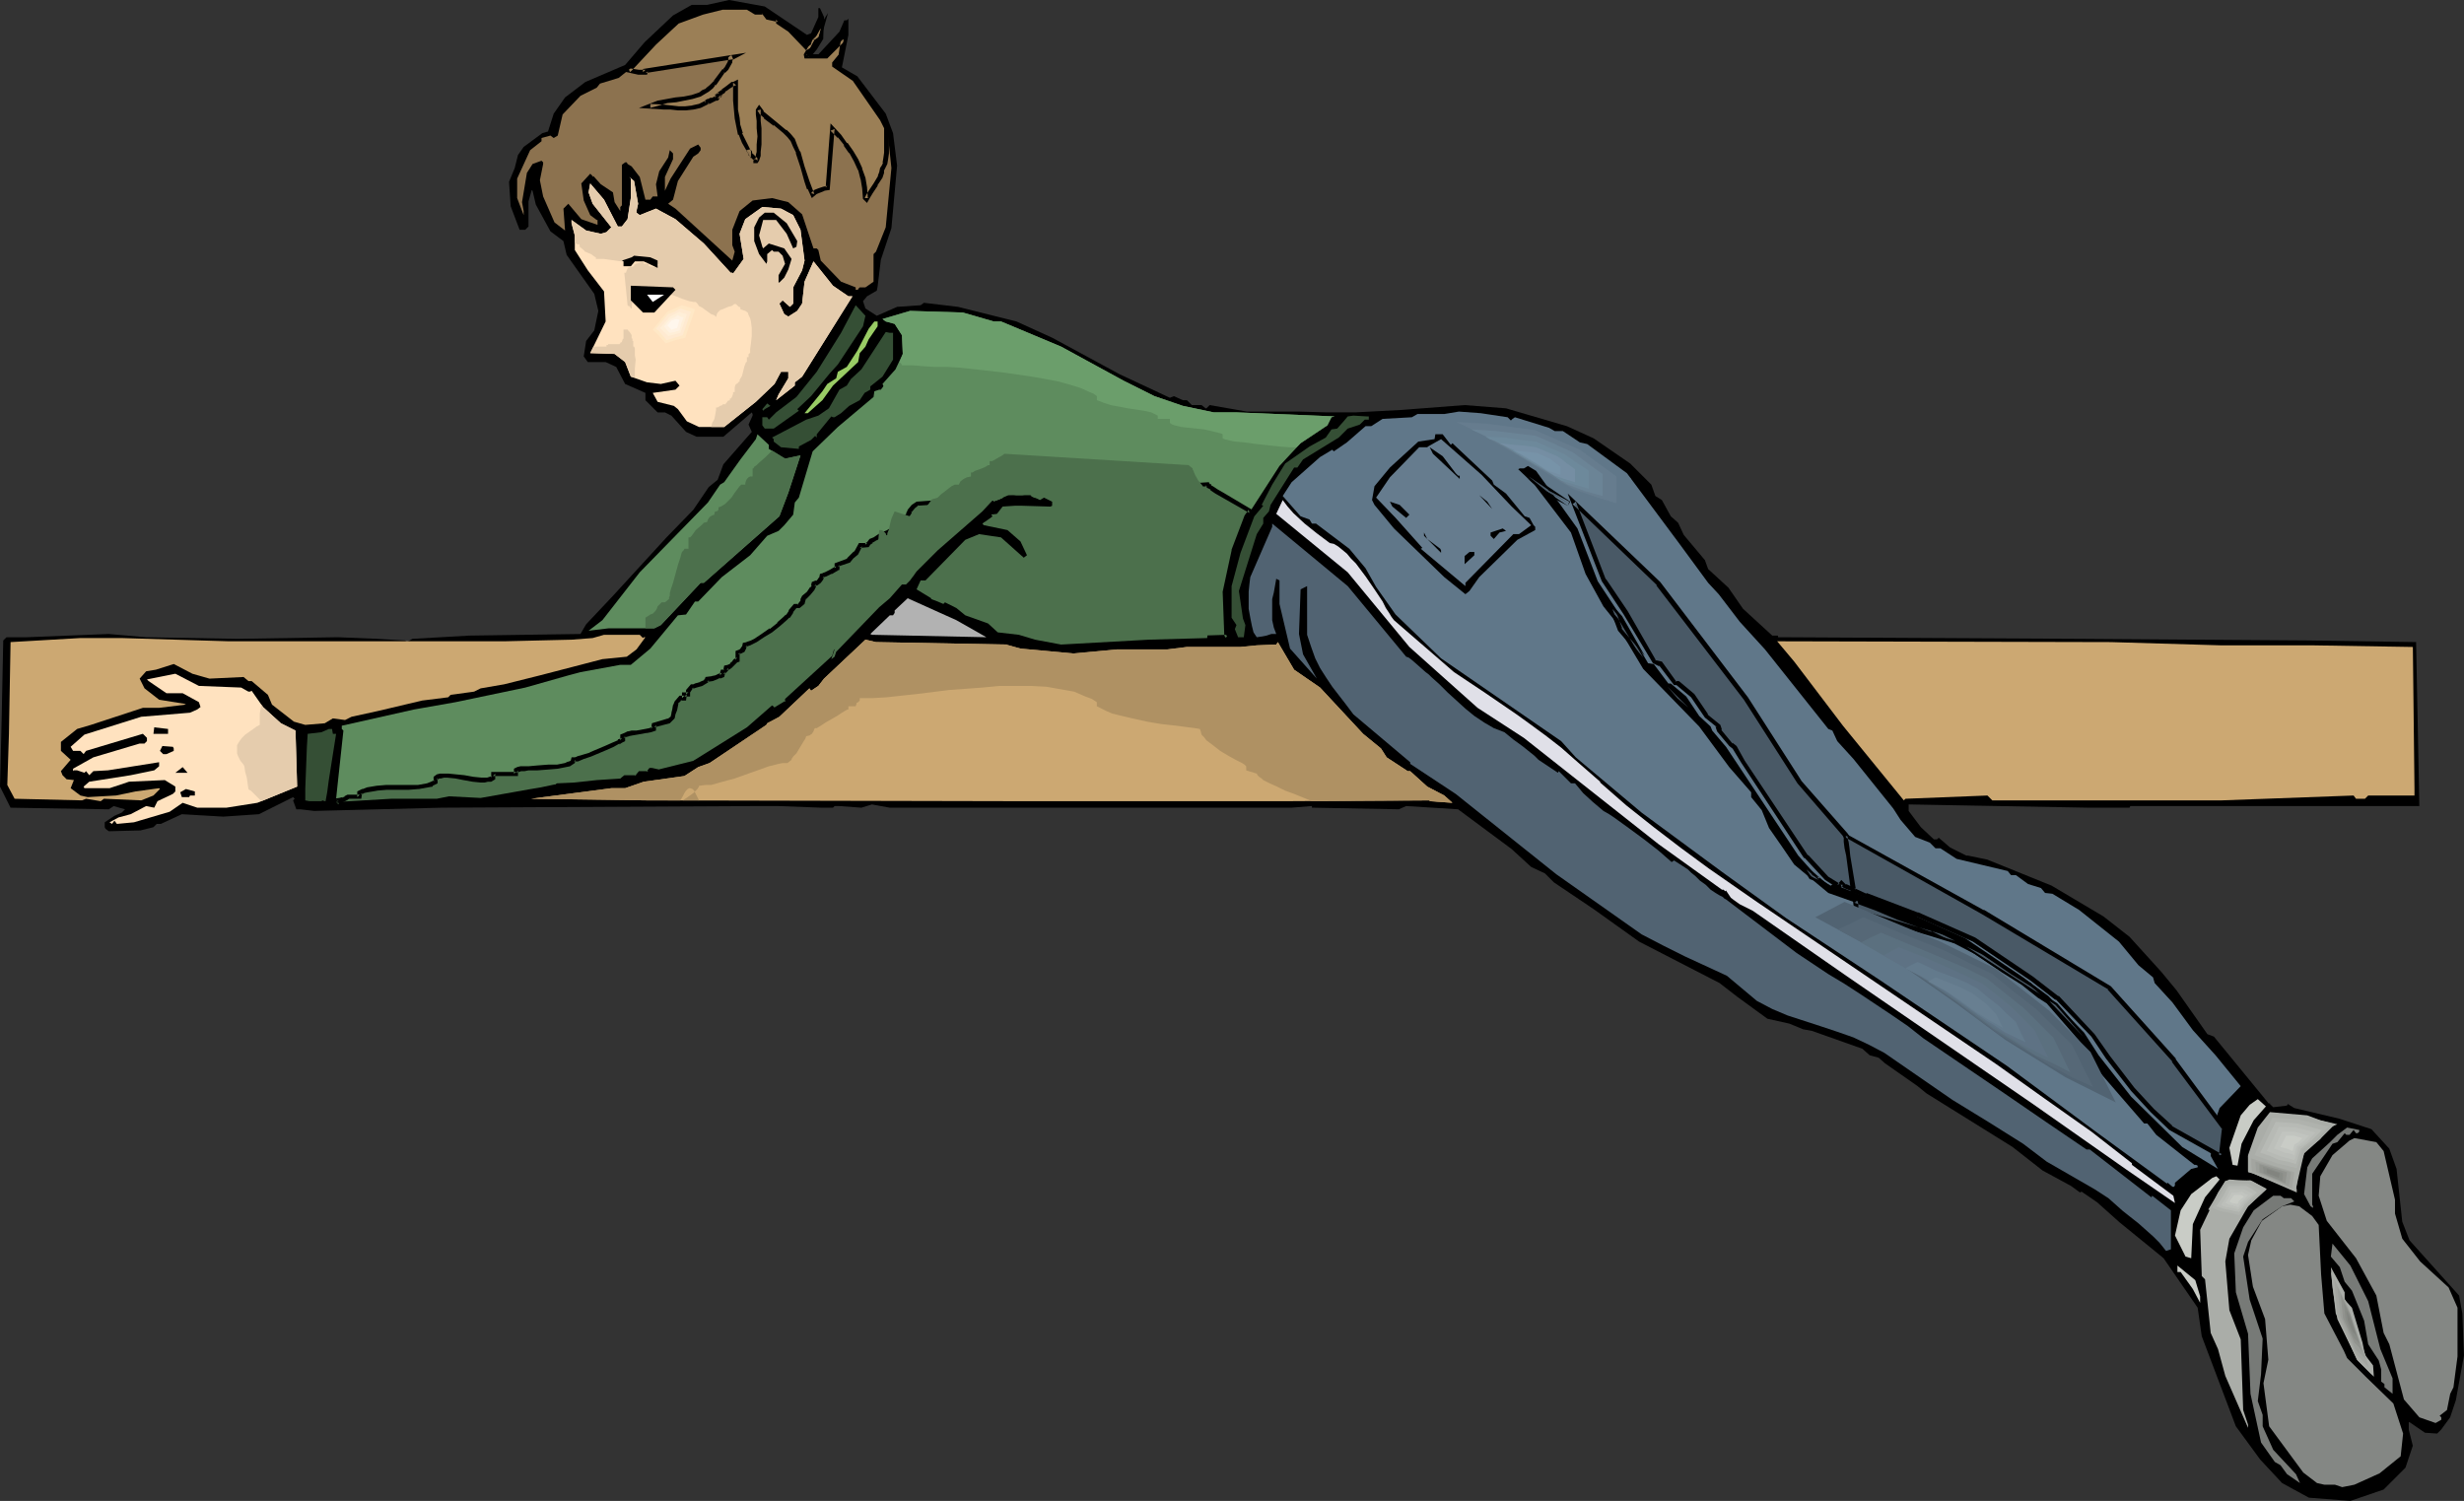<?xml version="1.0" encoding="UTF-8" standalone="no"?>
<svg
   version="1.0"
   width="129.766mm"
   height="79.05mm"
   id="svg113"
   sodipodi:docname="Exercise 21.wmf"
   xmlns:inkscape="http://www.inkscape.org/namespaces/inkscape"
   xmlns:sodipodi="http://sodipodi.sourceforge.net/DTD/sodipodi-0.dtd"
   xmlns="http://www.w3.org/2000/svg"
   xmlns:svg="http://www.w3.org/2000/svg">
  <rect width="100%" height="100%" fill="#333333" stroke="none"/>
  <sodipodi:namedview
     id="namedview113"
     pagecolor="#ffffff"
     bordercolor="#000000"
     borderopacity="0.25"
     inkscape:showpageshadow="2"
     inkscape:pageopacity="0.0"
     inkscape:pagecheckerboard="0"
     inkscape:deskcolor="#d1d1d1"
     inkscape:document-units="mm" />
  <defs
     id="defs1">
    <pattern
       id="WMFhbasepattern"
       patternUnits="userSpaceOnUse"
       width="6"
       height="6"
       x="0"
       y="0" />
  </defs>
  <path
     style="fill:#000000;fill-opacity:1;fill-rule:evenodd;stroke:none"
     d="m 160.63,6.948 0.808,-0.323 1.454,-3.232 V 1.616 h 0.323 l 0.808,1.777 -0.162,4.363 -1.293,2.101 -0.808,0.97 h 1.131 l 4.202,-4.524 0.97,-2.262 h 0.485 l 0.323,-0.323 v 3.232 l -1.293,6.463 3.07,1.777 5.656,7.433 1.454,3.878 0.808,6.463 -1.131,12.442 -2.101,6.302 -0.646,5.332 -0.162,0.808 -1.939,1.131 -0.808,0.97 0.485,1.454 2.262,1.454 4.04,-1.777 4.686,-0.323 0.646,-0.485 6.787,0.808 11.635,2.909 7.11,3.232 13.413,7.271 10.019,4.686 0.808,-0.323 1.778,0.808 h 0.808 l 0.97,0.97 h 1.939 l 0.808,0.646 h 0.162 l 0.646,-0.646 7.434,1.293 h 10.342 l 5.656,0.162 h 5.494 l 9.211,-0.485 12.605,-0.97 8.242,0.646 12.12,3.555 5.333,2.424 7.272,5.009 4.202,4.201 0.808,2.262 1.293,0.808 1.778,3.232 1.454,1.293 1.131,2.424 4.202,5.009 0.646,1.777 4.04,3.716 2.909,4.201 5.818,5.332 h 1.131 v 0.323 l 60.438,0.323 45.248,0.323 21.331,0.323 0.646,32.64 h -57.53 l -0.162,0.323 h -8.242 l -35.714,-0.646 v 1.293 l 2.424,3.232 2.586,2.424 h 0.646 l 0.323,-0.323 2.262,1.939 3.232,1.616 h 0.323 l 3.878,0.808 12.766,5.171 10.342,6.14 5.171,4.04 6.302,6.948 3.07,3.716 6.141,8.726 1.293,0.485 10.989,13.412 0.162,-0.323 v 0.323 l 0.646,0.646 2.747,-0.323 0.162,-0.323 1.293,0.808 8.888,2.101 6.464,2.101 3.555,3.878 1.454,4.04 1.131,10.503 1.454,3.716 9.858,10.988 0.646,3.555 0.323,8.402 -1.616,8.887 -1.131,3.393 -1.778,2.424 -0.808,0.808 -2.424,-0.162 -3.07,-2.101 h -0.162 v 1.454 l 0.808,3.232 -1.454,4.363 -4.363,4.363 -6.626,2.262 -8.242,-0.646 -5.333,-2.909 -4.363,-4.686 -4.848,-6.625 -6.787,-17.936 -0.808,-5.656 -6.787,-9.857 -1.778,-1.454 -6.949,-5.656 -4.525,-4.04 -3.07,-2.101 -0.323,0.162 -1.778,-1.293 -5.656,-3.07 -5.979,-4.686 -17.13,-10.665 -1.778,-1.454 -6.464,-4.524 -1.293,-1.131 -1.778,-0.485 -1.454,-1.293 -10.019,-3.555 -1.778,-0.323 -2.747,-1.131 -4.363,-0.97 -5.979,-4.363 -3.555,-2.747 -15.998,-8.241 -9.05,-6.463 -7.918,-5.332 -1.778,-1.777 -2.747,-1.293 -3.878,-3.555 -10.666,-7.918 -10.342,-0.646 -1.454,0.646 -17.291,-0.323 v -0.323 l -4.04,0.323 H 177.113 l -3.555,-0.646 -2.101,0.646 -4.363,-0.323 h -0.97 l -0.323,0.323 h -2.262 l -8.565,-0.323 h -5.171 l -61.893,0.323 -25.371,0.646 -2.747,-0.323 h -0.808 l -0.646,-1.777 0.323,-0.323 -0.323,-0.323 -6.787,3.393 -7.11,0.485 -8.242,-0.485 -4.202,1.939 h -0.808 l -0.646,0.646 -2.586,0.646 -6.302,0.162 -0.646,-0.485 -0.162,-0.323 v -0.97 l 1.939,-1.293 1.454,-0.646 0.646,-0.646 -2.262,-0.646 -0.97,0.646 L 2.101,160.778 0,156.577 0.323,143.488 0.646,127.491 1.293,126.845 H 5.333 l 16.322,-0.646 7.434,0.646 18.099,0.323 20.038,-0.323 7.918,0.323 5.494,0.323 0.323,0.323 1.131,-0.646 11.312,-0.646 22.139,-0.323 1.131,-1.939 5.333,-5.656 10.666,-11.634 5.333,-5.494 3.07,-4.524 1.778,-1.454 1.131,-3.07 5.656,-6.463 -0.646,-1.454 0.808,-1.777 v -0.323 l -0.162,-0.323 -5.656,4.848 h -5.333 l -2.101,-0.97 -2.909,-3.232 -1.293,-0.646 h -1.454 l -2.424,-2.424 v -1.454 l -4.04,-1.777 -1.778,-3.393 -2.101,-0.97 h -3.555 l -0.808,-1.131 0.485,-3.07 1.616,-2.101 0.808,-3.878 -0.808,-3.393 -5.494,-7.756 -0.646,-2.747 -2.586,-1.939 -2.909,-5.332 -0.646,-2.747 -0.162,-0.162 -0.646,2.262 v 5.009 l -0.646,0.646 h -1.131 l -1.778,-4.686 -0.323,-4.848 1.131,-2.747 0.646,-2.585 1.131,-1.616 3.717,-2.747 1.131,-0.323 1.131,-3.555 2.262,-3.232 4.04,-3.07 7.918,-3.393 3.878,-4.524 5.656,-5.332 3.717,-2.101 h 3.07 L 145.117,0 l 7.11,1.293 z"
     id="path1" />
  <path
     style="fill:#607789;fill-opacity:1;fill-rule:evenodd;stroke:none"
     d="m 300.091,83.055 0.646,0.646 0.323,-0.323 0.485,-0.323 6.787,2.101 1.131,0.646 h 1.616 l 3.394,2.262 1.454,0.323 7.918,5.817 10.342,13.896 5.818,7.918 2.101,2.262 4.202,5.494 5.01,5.494 12.605,15.835 0.808,0.323 0.97,2.101 3.232,3.555 7.918,9.857 1.454,2.262 2.909,3.393 2.909,1.131 1.131,1.131 h 0.97 l 3.232,2.101 10.181,2.424 0.646,0.808 h 0.97 l 2.424,1.777 2.586,0.808 0.808,0.97 1.454,0.162 5.333,3.232 7.918,6.302 3.878,4.686 2.909,2.424 0.323,1.131 3.555,3.878 4.04,5.494 4.525,5.009 5.01,6.14 -4.202,4.363 -1.131,3.232 -0.646,6.302 1.454,2.585 -7.11,-4.363 -10.181,-10.018 -6.464,-8.241 -2.909,-4.524 -7.11,-7.271 -5.01,-3.716 -11.474,-7.756 -11.15,-5.009 -10.342,-3.878 -4.04,-1.616 -0.646,-0.485 -0.646,0.485 -2.424,-1.454 -4.04,-4.524 -14.382,-21.653 -2.747,-3.232 -0.323,-0.808 -2.262,-2.101 -2.586,-3.878 -3.07,-2.585 h -0.485 l -2.909,-3.878 -1.131,-0.162 -5.656,-9.695 -4.363,-6.625 -4.04,-10.503 -8.242,-11.473 -1.616,-0.97 -0.808,0.485 h -0.808 l -0.323,0.162 3.232,3.07 7.272,9.534 2.909,8.241 3.555,6.463 1.939,2.424 5.979,10.018 11.15,11.473 5.979,8.079 4.363,5.009 v 0.97 l 2.101,2.585 1.454,3.555 2.586,3.716 2.424,3.555 6.787,5.656 8.242,2.909 4.04,1.777 6.787,2.262 10.019,5.171 5.494,3.716 3.878,2.424 3.232,2.585 1.778,1.131 6.464,7.433 3.07,4.201 0.485,1.454 9.373,10.826 h 0.646 l 1.778,2.262 7.595,5.979 h 0.323 l 0.323,0.162 v 0.323 l -1.293,0.323 -3.232,2.747 v 0.485 l -0.162,0.323 h -0.323 l -0.97,-0.808 -0.162,0.162 -14.382,-10.503 -17.453,-12.927 -25.371,-17.128 -18.584,-12.281 -12.766,-9.21 -15.998,-11.796 -13.09,-10.988 -2.909,-3.232 -23.917,-16.482 -9.05,-8.726 -3.878,-5.494 -2.101,-3.716 -3.232,-3.878 -6.626,-5.009 h -0.808 l -0.485,-0.808 -1.778,-0.646 -3.555,-4.04 1.778,-2.747 5.656,-5.009 2.424,-1.454 0.323,0.323 2.586,-1.777 3.717,-3.232 h 1.131 l 2.262,-1.454 5.818,-0.323 1.131,-0.646 h 5.333 l 2.909,-0.485 4.363,0.323 z"
     id="path2" />
  <path
     style="fill:#8c724f;fill-opacity:1;fill-rule:evenodd;stroke:none"
     d="m 150.449,2.424 h 1.454 l 0.808,1.131 2.262,0.323 v 0.485 l 2.262,1.616 3.232,3.555 0.97,-0.646 0.323,-1.131 0.808,-0.646 0.808,-1.454 -0.485,1.777 -0.97,0.808 -1.454,2.747 v 0.323 h 3.878 l 3.555,-3.555 -0.485,3.232 -1.293,1.454 v 0.485 l 3.878,2.747 5.656,8.079 0.97,2.101 0.808,7.595 -1.131,11.796 -1.939,4.848 -0.485,0.485 v 5.494 l -1.616,1.131 h -1.131 l -0.323,0.323 v 0.162 h -0.485 v -0.485 l -2.909,-1.131 -4.04,-4.201 -0.485,-2.101 -0.323,-0.323 h -0.646 l -2.262,-6.787 -2.747,-2.424 -3.232,-0.808 -3.878,0.485 -2.586,2.101 -1.454,3.716 v 3.07 l 0.485,1.293 -0.485,1.777 -11.312,-10.341 -1.454,-0.97 0.97,-0.808 0.97,-3.716 3.07,-4.848 0.97,-0.646 0.485,-0.646 v -0.485 l -0.485,-0.646 -1.616,0.808 -3.878,5.979 -1.131,2.424 v -2.747 l 1.616,-3.555 V 30.54 l -0.646,-0.646 -0.323,1.454 -1.778,2.747 -0.646,2.585 0.323,2.424 h -0.97 l -0.485,0.646 h -0.97 l -1.131,-4.524 -1.616,-2.101 -0.808,-0.485 -0.162,-0.323 h -0.323 l -0.646,0.485 v 8.079 l -0.323,0.323 v 0.808 l -1.131,-1.777 -0.323,-1.939 -2.424,-1.616 -1.454,-1.616 -0.162,0.162 v -0.162 l -0.485,-0.485 -1.778,1.939 0.485,3.393 1.293,2.909 1.293,0.97 h 0.162 v 0.97 l -3.232,-1.131 -2.586,-3.07 -0.97,0.97 0.323,4.363 -2.101,-1.616 -2.262,-5.171 -0.646,-3.232 0.646,-3.232 v -0.323 l -0.323,-0.323 -1.778,0.646 -1.131,1.777 -0.97,5.817 0.323,1.777 v 0.808 l -1.293,-3.393 v -3.878 l 2.586,-5.656 2.262,-1.777 v -0.646 l 1.778,-0.485 0.646,0.485 0.808,-0.485 0.97,-4.201 3.555,-3.716 3.232,-1.616 0.646,-0.808 3.717,-1.131 2.424,-1.939 4.686,-5.009 4.686,-4.363 4.848,-1.777 3.878,-0.97 h 5.333 z"
     id="path3" />
  <path
     style="fill:#ffe2bf;fill-opacity:1;fill-rule:evenodd;stroke:none"
     d="m 127.017,40.558 -0.323,1.454 v 0.323 l 0.646,0.485 3.232,-1.293 3.878,2.101 5.656,4.848 5.333,5.817 h 0.323 l 0.162,0.162 2.101,-2.909 -0.808,-5.009 1.131,-2.909 3.394,-2.424 3.717,0.323 2.424,1.293 1.454,2.909 0.808,6.14 -0.485,1.939 -1.778,3.393 v 3.232 l -0.646,0.646 -1.454,-1.293 -0.646,0.646 0.97,2.101 0.808,0.485 1.778,-1.131 0.97,-1.454 0.485,-4.363 1.778,-4.04 3.878,4.848 3.07,2.101 h 0.808 l -10.019,15.997 -1.454,1.131 v 0.646 l -3.717,2.909 0.485,-1.131 1.939,-3.232 v -1.293 h -1.454 l -1.293,2.424 -3.717,3.555 -6.302,5.009 h -5.01 l -2.424,-1.131 -1.778,-2.424 -0.808,-0.646 -3.232,-0.808 -0.97,-1.777 4.525,-0.646 0.808,-0.808 -0.808,-0.97 -2.909,0.646 -2.747,-0.323 -3.232,-1.131 -1.131,-2.909 -2.101,-1.616 -4.848,-0.162 3.07,-6.302 -0.323,-5.979 -3.232,-4.201 -2.586,-4.04 v -2.909 l -0.646,-2.424 v -0.646 l 2.909,2.101 2.909,0.646 1.131,-0.323 0.97,-0.97 -3.717,-4.686 -0.808,-2.262 0.323,-1.777 2.747,3.232 2.747,5.332 h 0.808 l 1.131,-1.454 0.646,-4.201 v -3.878 l -0.323,-0.323 0.97,0.808 z"
     id="path4" />
  <path
     style="fill:#e5ccad;fill-opacity:1;fill-rule:evenodd;stroke:none"
     d="m 114.413,48.314 0.323,0.162 0.162,0.162 h 0.323 v -0.162 l 0.162,0.323 v 0.162 0.162 l 0.97,0.808 v 0.162 h 0.162 l 0.323,0.162 0.808,0.323 0.646,0.485 0.323,0.162 v 0.323 h 0.646 0.97 l 1.131,0.162 2.262,0.323 h 1.131 l 0.97,-0.162 0.646,-0.162 v -0.162 l 0.323,-0.162 h 0.485 l 1.454,0.162 h 0.646 l 0.646,0.323 0.323,0.162 0.162,0.323 h 0.162 0.162 l 0.162,0.162 0.323,0.162 -0.162,0.162 -0.162,0.162 -0.162,0.162 h -0.323 -0.323 l -0.808,-0.162 -0.162,-0.162 v -0.162 l -0.162,-0.162 h -0.808 v -0.162 l -0.162,-0.162 h -0.162 l -0.646,0.162 -0.646,0.162 -0.162,0.162 h -0.162 v 0.162 0.162 l -0.646,0.162 -0.646,0.162 v 0.162 l -0.162,0.323 -0.162,0.485 h -0.162 v 0 0 h -0.162 l 0.162,1.616 0.162,1.616 0.162,1.616 0.162,1.616 0.162,0.162 h 0.162 l 0.162,0.162 0.162,0.323 h 0.162 l 0.323,-3.393 0.162,-0.162 0.646,-0.323 0.646,-0.162 h 1.616 l 1.616,0.323 1.616,0.646 1.778,0.485 1.616,0.646 1.454,0.485 0.808,0.162 h 0.485 l 0.162,0.162 0.162,0.162 0.323,0.485 0.646,0.323 0.646,0.485 1.131,0.808 0.485,0.162 0.323,0.162 v 0.162 h 0.162 v 0.162 l 0.162,-0.646 0.162,-0.323 0.485,-0.485 0.485,-0.162 1.131,-0.485 0.646,-0.162 0.323,-0.162 v -0.162 h 0.162 0.162 v 0 -0.162 l 0.323,0.162 0.323,0.323 0.162,0.162 h 0.162 l 0.162,0.162 v 0.162 0.162 l 0.485,0.162 0.485,0.162 0.485,0.323 0.162,0.485 0.323,0.646 0.162,0.646 0.162,1.293 v 1.616 l -0.162,1.454 -0.162,1.131 v 0.485 0.323 h -0.162 v 0.162 h -0.162 v 0 0.646 h -0.323 v 0.97 h -0.162 l -0.323,0.808 -0.485,1.939 -0.485,0.808 v 0.162 0.162 l -0.323,0.162 v 0.162 l -0.323,0.162 -0.162,0.162 -0.162,0.485 v 0.485 0.485 h -0.323 v 0.323 l -0.162,0.485 -0.162,0.323 -0.162,0.162 h -0.162 v 0.162 0.162 l -0.485,0.162 v 0.162 l -0.162,0.162 -0.162,0.162 v 0.162 h -0.485 -0.162 v 0.162 l -0.485,0.162 -0.485,0.323 h -0.323 v 0.162 0.323 l -0.162,0.97 -0.162,0.808 -0.162,0.323 v 0.162 h -0.162 l -0.162,0.485 -0.162,0.646 h 2.586 l 6.302,-5.009 3.717,-3.555 1.293,-2.424 h 1.454 v 1.293 l -1.939,3.232 -0.485,1.131 3.717,-2.909 v -0.646 l 1.454,-1.131 10.019,-15.997 h -0.808 l -3.07,-2.101 -3.878,-4.848 -1.778,4.04 -0.485,4.363 -0.97,1.454 -1.778,1.131 -0.808,-0.485 -0.97,-2.101 0.646,-0.646 1.454,1.293 0.646,-0.646 v -3.232 l 1.778,-3.393 0.485,-1.939 -0.808,-6.14 -1.454,-2.909 -2.424,-1.293 -3.717,-0.323 -3.394,2.424 -1.131,2.909 0.808,5.009 -2.101,2.909 -0.162,-0.162 h -0.323 l -5.333,-5.817 -5.656,-4.848 -3.878,-2.101 -3.232,1.293 -0.646,-0.485 v -0.323 l 0.323,-1.454 -0.808,-4.524 -0.97,-0.808 0.323,0.323 v 3.878 l -0.646,4.201 -1.131,1.454 h -0.808 l -2.747,-5.332 -2.747,-3.232 -0.323,1.777 0.808,2.262 3.717,4.686 -0.97,0.97 -1.131,0.323 -2.909,-0.646 -2.909,-2.101 v 0.646 l 0.646,2.424 z"
     id="path5" />
  <path
     style="fill:#000000;fill-opacity:1;fill-rule:evenodd;stroke:none"
     d="m 156.59,44.436 2.101,3.555 -0.162,1.131 -0.646,0.323 -1.293,-2.909 -2.101,-2.747 h -2.586 l -0.808,3.07 0.646,2.262 0.162,0.323 1.131,-0.97 3.07,0.97 1.454,2.101 -0.646,2.101 -0.808,1.616 -0.97,0.97 h -0.162 v -1.454 l 1.293,-2.262 -0.485,-1.616 -0.808,-0.808 h -0.97 l -0.323,-0.323 -0.97,0.808 v 1.454 l -0.162,0.485 -1.454,-1.939 -0.97,-2.585 v -2.747 l 0.97,-1.939 1.131,-0.97 h 1.778 z"
     id="path6" />
  <path
     style="fill:#000000;fill-opacity:1;fill-rule:evenodd;stroke:none"
     d="m 130.896,51.869 v 1.454 l -2.747,-1.293 h -1.778 l -0.808,0.97 h -1.454 v -0.97 l -0.323,-0.162 1.939,-0.646 0.485,-0.323 3.232,0.323 z"
     id="path7" />
  <path
     style="fill:#000000;fill-opacity:1;fill-rule:evenodd;stroke:none"
     d="m 134.451,57.686 -4.202,4.524 h -2.262 l -2.424,-2.424 v -2.909 l 8.403,0.323 z"
     id="path8" />
  <path
     style="fill:#ffffff;fill-opacity:1;fill-rule:evenodd;stroke:none"
     d="m 129.926,60.11 -1.131,-1.454 h 3.394 z"
     id="path9" />
  <path
     style="fill:#354f35;fill-opacity:1;fill-rule:evenodd;stroke:none"
     d="m 171.781,64.958 -5.01,7.595 -1.616,1.777 -3.717,4.524 -2.747,2.585 0.323,0.323 -5.01,3.555 h -1.778 l -0.485,-0.646 v -1.616 h 0.97 l 0.323,0.485 1.454,-1.454 4.04,-3.07 4.04,-5.009 4.848,-7.756 2.909,-5.494 1.939,2.101 z"
     id="path10" />
  <path
     style="fill:#5e8c5e;fill-opacity:1;fill-rule:evenodd;stroke:none"
     d="m 197.798,63.988 h 1.454 l 11.958,5.009 12.443,6.787 6.141,3.07 5.656,1.939 6.141,1.293 h 4.525 l 19.554,0.808 -0.646,0.162 -0.808,1.616 -5.333,3.555 -4.202,4.524 -6.464,10.018 -2.747,6.787 -1.778,8.241 0.323,8.564 0.323,0.485 -15.675,0.485 -17.453,0.97 -5.171,-0.97 -3.232,-0.97 -4.202,-0.485 -1.939,-1.777 -4.525,-1.616 -1.778,-1.454 -2.262,-1.131 -0.323,0.323 -1.131,-0.485 -1.293,-0.485 v -0.162 l -2.909,-1.777 0.808,-1.777 h 0.97 l 7.918,-8.079 2.747,-1.131 4.363,0.646 4.525,4.04 0.646,-0.485 -1.293,-2.747 -2.586,-2.262 -4.686,-0.97 -0.323,-0.323 2.101,-1.454 -0.323,-0.323 1.131,-0.162 1.131,-1.454 2.424,-0.162 h 1.454 l 5.333,0.162 h 0.323 l 0.323,-0.162 v -0.808 l -1.616,-0.808 -0.808,0.485 -1.939,-0.97 h -4.363 l -2.909,1.293 -0.162,-0.323 -2.101,2.262 -8.888,7.756 -4.202,4.201 -1.293,1.777 -0.808,0.808 h -0.808 l -2.424,2.747 -2.101,1.777 -8.565,8.887 -0.323,0.97 -9.534,8.564 v 0.485 l -2.424,1.454 h -0.162 l -0.323,-0.323 -4.686,4.201 -10.504,6.625 -0.162,0.162 -7.11,1.616 -1.454,-0.162 h -0.323 l -0.323,0.485 h -1.778 l -0.646,0.97 h -2.262 l -0.646,0.485 -5.01,0.323 -4.363,0.646 h -3.394 l -0.323,0.323 -2.909,0.485 -2.101,0.485 -10.019,1.777 -6.302,-0.323 -2.262,0.485 h -9.211 l -10.989,0.646 v -1.131 l 0.323,-3.07 1.131,-10.503 -0.323,-0.323 v -0.646 l 14.382,-3.232 8.242,-1.454 13.898,-2.909 8.565,-2.424 2.424,-0.646 7.918,-1.454 h 2.101 l 3.878,-3.232 5.494,-6.625 1.616,-0.162 1.778,-2.585 h 0.646 l 4.686,-4.848 5.656,-4.363 3.394,-3.878 2.262,-0.97 1.131,-1.131 -0.323,-0.323 0.323,0.323 1.778,-2.101 0.323,-2.424 0.808,-0.97 2.747,-9.21 5.01,-4.848 7.11,-5.979 0.162,-1.131 0.97,-0.323 h 0.323 l 0.485,-0.646 v -0.162 l -0.162,-0.323 2.586,-2.909 1.454,-3.07 -0.162,-3.716 -1.454,-2.262 -1.778,-0.485 -0.646,-0.485 5.494,-1.616 10.504,0.323 z"
     id="path11" />
  <path
     style="fill:#99cc65;fill-opacity:1;fill-rule:evenodd;stroke:none"
     d="m 174.689,64.958 -1.778,2.585 -0.646,1.454 -1.131,1.293 -0.323,1.777 -5.01,4.686 -2.101,2.909 -2.909,2.585 h -0.646 l 3.555,-4.363 0.97,-1.454 1.778,-1.131 0.323,-1.293 1.778,-0.97 2.101,-3.232 2.262,-4.363 1.131,-1.454 h 0.646 z"
     id="path12" />
  <path
     style="fill:#354f35;fill-opacity:1;fill-rule:evenodd;stroke:none"
     d="m 177.76,66.25 v 5.332 l -2.101,3.393 -2.424,1.939 v 0.646 l -1.131,0.646 -0.97,1.454 -2.101,1.131 -1.616,1.454 -1.293,0.808 h -0.323 l -0.323,-0.162 -2.909,3.555 v 0.646 l -0.323,-0.323 -0.808,0.808 -2.424,1.293 v 0.485 l -3.555,-0.323 -1.454,-1.131 v -0.485 l -0.323,-0.323 6.787,-3.555 2.424,-0.808 2.101,-1.454 2.101,-3.716 1.454,-0.808 0.808,-1.293 2.101,-1.939 4.848,-7.433 0.808,0.162 z"
     id="path13" />
  <path
     style="fill:#354f35;fill-opacity:1;fill-rule:evenodd;stroke:none"
     d="m 152.227,81.439 -0.323,0.323 -0.162,-0.323 0.97,-1.131 0.646,0.485 z"
     id="path14" />
  <path
     style="fill:#354f35;fill-opacity:1;fill-rule:evenodd;stroke:none"
     d="m 272.457,82.894 v 0.646 h -0.808 l -0.97,0.97 -2.424,0.808 -1.778,1.777 -7.11,4.363 -1.131,1.616 h -0.646 l -4.686,7.433 -0.323,1.293 -1.131,1.293 v 1.131 l -1.293,2.101 -3.555,11.311 0.808,5.494 0.485,1.293 -0.323,2.424 h -1.131 l -0.646,-1.616 0.323,-0.808 -0.97,-1.454 V 116.665 l 1.778,-6.625 2.747,-7.271 1.778,-2.101 -0.323,-0.162 2.101,-4.04 2.586,-4.201 4.848,-3.393 3.232,-1.777 1.131,-1.616 1.131,-0.162 1.293,-1.454 0.808,-0.97 1.131,-0.162 2.747,0.162 z"
     id="path15" />
  <path
     style="fill:#5e8c5e;fill-opacity:1;fill-rule:evenodd;stroke:none"
     d="m 153.035,89.357 3.232,1.939 3.07,-0.646 -2.424,7.433 -1.778,4.686 -15.029,13.25 h -0.646 l -7.918,8.402 -1.293,0.646 h -9.05 l -4.04,0.485 2.747,-2.101 7.434,-9.534 13.574,-13.896 2.424,-3.555 0.808,-0.485 3.232,-4.524 3.07,-4.04 0.323,-0.97 2.262,2.101 z"
     id="path16" />
  <path
     style="fill:#000000;fill-opacity:1;fill-rule:evenodd;stroke:none"
     d="m 288.779,88.549 0.323,-0.323 7.918,7.433 0.323,0.808 2.424,1.777 3.717,4.524 0.97,0.323 0.808,1.454 0.323,0.323 v 0.646 l -3.555,1.939 -7.595,7.433 -1.939,2.747 -0.808,0.646 -4.202,-3.393 -10.019,-9.695 -3.878,-4.686 -0.485,-0.97 0.485,-2.747 3.07,-3.716 5.656,-5.171 3.232,-0.485 0.162,-0.97 h 1.454 z"
     id="path17" />
  <path
     style="fill:#667c8e;fill-opacity:1;fill-rule:evenodd;stroke:none"
     d="m 300.899,100.83 3.878,3.716 -2.424,1.777 h -1.131 l -9.534,9.695 v 0.646 l -8.888,-7.433 0.323,-0.162 -5.333,-5.979 -3.878,-4.04 2.747,-4.04 5.818,-5.979 h 1.616 l 0.162,-0.162 2.586,-1.454 8.08,7.11 z"
     id="path18" />
  <path
     style="fill:#000000;fill-opacity:1;fill-rule:evenodd;stroke:none"
     d="m 289.748,94.205 0.485,0.485 h 0.323 v 0.646 l -5.333,-5.009 -0.646,-1.293 2.586,1.777 z"
     id="path19" />
  <path
     style="fill:#000000;fill-opacity:1;fill-rule:evenodd;stroke:none"
     d="m 297.02,101.314 -2.586,-2.747 1.616,1.293 z"
     id="path20" />
  <path
     style="fill:#516372;fill-opacity:1;fill-rule:evenodd;stroke:none"
     d="m 343.561,179.037 14.059,10.665 6.302,4.201 3.232,1.939 3.232,2.101 6.302,4.201 3.07,2.101 3.07,2.424 8.08,5.494 8.08,5.494 8.242,5.656 8.08,5.494 h 0.646 l 12.282,9.534 0.162,-0.323 3.717,2.909 v 7.756 l -0.97,0.323 -1.293,-1.616 -1.293,-1.293 -2.909,-2.585 -3.07,-2.424 -2.909,-2.585 -2.747,-1.777 -9.534,-5.494 -4.686,-3.555 -6.949,-4.363 -7.11,-4.363 -6.787,-4.686 -6.787,-4.686 -3.07,-1.616 -3.07,-1.454 -3.232,-1.131 -3.394,-1.131 -6.464,-2.101 -3.07,-1.293 -3.07,-1.616 -5.979,-5.009 -4.202,-1.939 -4.202,-1.939 -4.202,-2.101 -4.363,-2.262 -16.968,-11.957 -20.038,-15.997 -9.05,-5.979 v -0.323 l -11.312,-9.534 -1.454,-1.939 -2.747,-3.555 -1.293,-1.939 -1.131,-1.777 -0.97,-1.939 -0.808,-2.262 -0.808,-2.424 V 116.665 l -1.293,0.646 -0.323,8.887 0.808,4.04 2.747,4.848 -5.333,-5.979 -2.101,-8.887 v -4.686 l -0.646,-0.323 -0.485,2.747 -0.323,1.293 v 1.454 1.454 1.293 l 0.323,1.454 0.485,1.293 h -0.97 l -0.97,0.323 -0.808,0.162 -1.131,0.162 -0.323,-0.485 -0.323,-0.485 -0.323,-1.293 -0.323,-1.616 -0.323,-1.777 v -1.777 -1.616 l 0.162,-1.616 0.162,-1.293 4.363,-10.018 v -0.646 l 15.029,12.442 11.635,14.058 0.485,0.162 0.646,0.485 1.293,1.131 1.454,1.293 0.646,0.485 0.485,0.485 1.616,1.454 1.616,1.616 3.555,3.232 1.778,1.454 1.939,1.293 1.939,1.131 2.101,0.808 1.778,1.454 1.778,1.293 1.616,1.293 0.808,0.646 0.808,0.808 3.878,2.585 0.162,-0.323 2.424,2.424 h 0.808 l 0.808,0.97 0.808,0.97 1.939,1.777 2.101,1.777 1.131,0.646 0.97,0.646 2.909,2.101 3.07,2.262 2.909,2.262 1.293,1.131 1.293,1.131 0.485,-0.323 2.747,1.777 0.646,0.646 0.808,0.646 0.97,0.97 1.131,0.808 0.97,0.97 0.97,0.646 0.808,0.485 0.323,0.162 0.323,0.162 0.323,0.323 z"
     id="path21" />
  <path
     style="fill:#e0e0e8;fill-opacity:1;fill-rule:evenodd;stroke:none"
     d="m 264.7,108.101 0.808,0.162 0.808,0.485 0.808,0.646 0.97,0.808 0.808,0.97 0.97,0.97 1.939,2.585 1.778,2.585 1.616,2.424 0.646,1.293 0.646,0.97 0.485,0.808 0.485,0.646 11.958,10.341 6.302,4.201 6.141,4.201 2.909,2.101 3.07,2.262 2.909,2.262 2.747,2.424 5.01,4.363 v 0.162 l 5.171,4.524 5.494,4.363 5.494,4.201 5.494,4.04 9.534,6.625 9.534,6.463 19.069,12.927 19.069,12.927 9.534,6.787 9.373,6.625 8.08,6.302 v 0.323 l 8.242,6.14 0.323,1.454 -9.858,-6.787 -18.422,-12.927 -18.584,-12.765 -18.584,-12.765 -18.584,-12.927 -1.293,-0.646 -1.293,-0.646 -1.131,-0.808 -0.646,-0.485 -0.323,-0.485 -0.646,-0.97 -0.162,0.162 -0.162,-0.162 v 0 l -0.162,-0.162 h -0.323 l -12.605,-9.049 -26.826,-21.168 -9.211,-5.979 -13.574,-12.119 -12.282,-14.866 -14.221,-11.634 1.293,-2.747 0.97,1.293 1.131,1.293 2.262,2.101 2.424,1.939 1.293,0.97 z"
     id="path22" />
  <path
     style="fill:#000000;fill-opacity:1;fill-rule:evenodd;stroke:none"
     d="m 280.537,102.445 -0.646,0.646 -2.747,-2.262 -0.485,-0.97 1.939,0.646 z"
     id="path23" />
  <path
     style="fill:#000000;fill-opacity:1;fill-rule:evenodd;stroke:none"
     d="m 298.475,106 -1.131,1.293 -0.646,-0.646 v -0.646 l 2.424,-0.808 0.646,0.485 z"
     id="path24" />
  <path
     style="fill:#000000;fill-opacity:1;fill-rule:evenodd;stroke:none"
     d="m 286.678,109.232 0.162,0.323 v 0.485 l -3.394,-3.393 v -0.646 l 0.646,1.293 z"
     id="path25" />
  <path
     style="fill:#000000;fill-opacity:1;fill-rule:evenodd;stroke:none"
     d="m 293.465,110.525 -1.939,1.777 v -1.616 l 0.97,-0.808 h 0.97 z"
     id="path26" />
  <path
     style="fill:#b2b2b2;fill-opacity:1;fill-rule:evenodd;stroke:none"
     d="m 196.344,126.845 -22.786,-0.485 -0.323,-0.162 3.878,-3.716 h 0.646 l 0.323,-0.485 v -0.485 l 2.586,-2.424 9.696,4.363 z"
     id="path27" />
  <path
     style="fill:#cca872;fill-opacity:1;fill-rule:evenodd;stroke:none"
     d="m 127.987,127.007 0.162,-0.162 h 0.323 l -1.778,2.424 -1.939,1.454 -4.848,0.485 -12.443,3.232 -7.11,1.777 -4.686,0.808 -1.293,0.646 -4.686,0.646 -0.485,0.485 -5.171,0.646 -6.141,1.454 -2.747,0.646 -5.171,1.131 -1.293,0.646 -2.424,-0.323 -1.616,0.97 -3.878,0.323 -2.262,-0.646 -4.363,-3.393 -0.808,-1.939 -3.232,-2.747 h -0.646 l -0.97,-0.808 -6.787,0.323 -3.394,-0.97 -3.717,-1.939 -3.555,1.131 -1.939,0.323 -1.293,1.454 0.97,1.939 2.909,2.262 5.01,0.808 0.323,0.162 -5.333,0.646 h -3.232 l -10.342,3.393 -2.747,0.808 -3.232,2.585 v 1.777 l 1.939,1.777 -1.939,2.262 0.323,0.808 0.808,0.808 1.454,0.162 -0.646,1.616 1.939,1.454 1.454,0.323 5.656,-0.323 3.878,-0.808 4.686,-0.646 0.162,0.162 -1.293,1.293 -2.424,0.97 -7.434,-0.323 -0.646,0.485 -2.909,-0.485 -0.808,0.323 L 2.909,159 1.454,156.254 1.778,146.074 2.101,127.814 15.998,127.007 h 8.242 l 21.331,0.646 h 54.782 l 13.413,-0.323 4.202,-0.323 2.262,-0.646 h 7.11 z"
     id="path28" />
  <path
     style="fill:#cca872;fill-opacity:1;fill-rule:evenodd;stroke:none"
     d="m 200.222,128.299 2.909,0.808 10.504,0.97 8.726,-0.808 h 10.019 l 3.878,-0.485 h 10.666 l 3.232,-0.323 3.878,-0.162 0.323,-0.485 3.232,5.494 5.171,3.555 8.565,9.21 3.555,2.909 1.131,1.777 4.202,2.747 h 0.485 l 3.394,3.07 3.394,1.777 1.616,1.454 -4.525,-0.323 v -0.162 l -28.765,0.162 h -52.035 l -74.982,-0.162 -23.109,-0.323 15.998,-2.101 h 2.747 l 3.717,-1.293 8.08,-1.131 2.747,-1.777 2.262,-0.808 11.312,-7.595 0.162,-0.323 2.424,-1.293 5.979,-5.655 0.323,0.485 1.454,-0.97 1.131,-1.454 8.242,-7.756 2.101,0.485 z"
     id="path29" />
  <path
     style="fill:#cca872;fill-opacity:1;fill-rule:evenodd;stroke:none"
     d="m 442.137,128.461 h 18.261 l 19.877,0.323 0.323,28.278 v 1.293 h -9.211 l -0.646,0.646 h -1.778 l -0.485,-0.646 -26.341,0.97 h -45.571 l -0.97,-0.97 -16.322,0.646 -0.323,0.323 -12.12,-14.866 -9.696,-12.765 -3.394,-4.04 66.418,0.162 z"
     id="path30" />
  <path
     style="fill:#ffe2bf;fill-opacity:1;fill-rule:evenodd;stroke:none"
     d="m 47.995,136.863 1.454,0.808 h 0.323 l 0.323,-0.162 2.262,3.232 3.555,3.232 2.909,1.454 0.323,11.149 -7.918,3.232 -6.141,0.97 h -5.818 l -2.909,-0.97 -2.586,1.777 -7.11,2.101 -3.394,0.323 -0.485,-0.646 -0.485,0.646 -0.485,-0.323 1.778,-0.97 2.424,-0.646 3.07,-1.616 1.616,0.323 0.646,-1.293 3.07,-1.454 0.485,-0.485 v -0.97 l -2.101,-1.293 -7.11,0.323 -3.878,1.293 h -5.01 l -0.162,-0.323 1.131,-0.97 8.242,-1.293 4.686,-0.97 0.97,-0.808 v -0.808 l -10.181,1.616 -2.909,0.162 -0.808,0.808 -0.646,-0.808 -0.323,0.323 -1.454,-0.485 h -0.646 l -0.162,0.162 v -0.485 l 4.04,-2.262 9.211,-2.747 h 0.97 l 0.485,-0.485 v -0.646 l -0.808,-0.808 -11.312,3.393 -0.485,0.646 -0.646,-0.646 h -1.454 l -0.485,-0.808 2.747,-2.424 11.312,-3.555 9.696,-0.808 1.454,-0.646 0.646,-0.485 -0.323,-0.97 -3.232,-1.777 h -3.232 l -3.555,-2.424 -0.323,-0.323 5.656,-1.131 4.686,2.424 z"
     id="path31" />
  <path
     style="fill:#000000;fill-opacity:1;fill-rule:evenodd;stroke:none"
     d="m 33.451,146.074 h -2.909 l 0.162,-1.293 2.747,0.323 z"
     id="path32" />
  <path
     style="fill:#354f35;fill-opacity:1;fill-rule:evenodd;stroke:none"
     d="m 66.256,146.074 h 0.646 l -1.454,9.21 -0.323,2.424 -0.323,1.777 h -0.162 l -0.485,-0.162 -0.162,0.162 H 61.57 l -0.808,-0.162 v -2.262 l 0.323,-8.402 0.162,-2.585 2.747,-0.323 1.454,-0.646 h 0.646 z"
     id="path33" />
  <path
     style="fill:#000000;fill-opacity:1;fill-rule:evenodd;stroke:none"
     d="m 34.582,148.982 v 0.485 l -1.454,0.646 h -0.646 l -0.646,-0.646 0.485,-0.97 2.101,0.162 z"
     id="path34" />
  <path
     style="fill:#000000;fill-opacity:1;fill-rule:evenodd;stroke:none"
     d="m 34.906,153.83 1.454,-1.131 0.97,1.131 z"
     id="path35" />
  <path
     style="fill:#000000;fill-opacity:1;fill-rule:evenodd;stroke:none"
     d="m 38.784,158.354 h -0.97 l -0.162,0.323 h -1.454 l -0.323,-0.97 1.131,-0.646 1.778,0.485 z"
     id="path36" />
  <path
     style="fill:#c9ccc6;fill-opacity:1;fill-rule:evenodd;stroke:none"
     d="m 448.601,222.988 -2.424,4.686 -0.808,4.363 -0.97,-0.162 -0.646,-3.393 2.262,-6.463 1.778,-2.101 1.616,-1.131 1.616,1.454 z"
     id="path37" />
  <path
     style="fill:#aaada8;fill-opacity:1;fill-rule:evenodd;stroke:none"
     d="m 461.852,222.988 3.394,0.808 -1.939,0.808 -1.454,2.101 -3.232,2.909 -1.616,6.948 0.162,0.162 v 0.646 l -8.565,-3.716 -1.131,-0.323 v -3.393 l 1.939,-5.494 2.424,-3.07 7.434,0.646 z"
     id="path38" />
  <path
     style="fill:#777a77;fill-opacity:1;fill-rule:evenodd;stroke:none"
     d="m 469.609,225.251 -0.323,0.323 h -0.323 l -0.485,-0.646 -0.808,0.97 h -0.646 l -0.323,-0.323 -1.454,1.777 -0.97,0.323 -4.04,5.979 v 6.14 l 0.162,0.323 v 0.323 l -0.485,-0.323 -1.293,-2.424 0.646,-5.332 0.97,-1.777 3.555,-3.232 1.454,-1.454 1.939,-1.454 2.424,0.485 z"
     id="path39" />
  <path
     style="fill:#848784;fill-opacity:1;fill-rule:evenodd;stroke:none"
     d="m 474.457,229.129 2.262,9.695 v 2.747 l 1.454,5.009 3.555,4.524 5.656,5.171 1.778,4.04 v 9.695 l -0.808,6.14 -0.646,1.293 -0.646,3.232 -1.454,1.131 0.323,0.323 v 0.485 l -1.131,0.646 -3.232,-1.131 -3.07,-3.555 -2.909,-10.988 -1.131,-2.262 -1.454,-7.433 -4.04,-7.433 -5.818,-7.433 -1.616,-5.009 0.323,-3.878 2.424,-4.201 3.394,-2.909 0.97,-0.485 4.363,0.808 z"
     id="path40" />
  <path
     style="fill:#c9ccc6;fill-opacity:1;fill-rule:evenodd;stroke:none"
     d="m 438.905,238.339 -2.424,5.332 -0.323,6.787 -1.131,-0.323 -2.101,-4.201 1.131,-5.009 2.101,-3.232 4.202,-3.232 0.808,-0.323 0.646,0.646 z"
     id="path41" />
  <path
     style="fill:#aaada8;fill-opacity:1;fill-rule:evenodd;stroke:none"
     d="m 451.025,236.562 0.162,0.162 -3.717,3.393 -3.717,6.463 -0.808,4.524 0.808,9.695 2.262,5.817 0.485,14.058 0.97,2.909 v 0.646 l -4.525,-10.341 -1.454,-5.332 -1.454,-3.232 -1.131,-10.665 -0.646,-0.646 -0.323,-9.21 3.555,-7.433 1.454,-2.262 0.808,-0.323 4.525,0.323 z"
     id="path42" />
  <path
     style="fill:#777a77;fill-opacity:1;fill-rule:evenodd;stroke:none"
     d="m 454.58,238.501 h 1.454 l 0.646,0.646 -2.424,0.97 -3.878,2.585 -2.909,4.524 -0.97,2.909 1.293,8.564 2.586,7.756 -0.323,7.11 -0.646,5.332 0.97,2.747 v 2.262 l 2.101,4.686 4.525,4.848 0.808,1.777 -2.586,-1.777 -1.293,-1.777 -1.131,-0.646 -2.747,-3.878 -2.101,-9.695 -0.485,-11.957 -2.424,-8.241 -0.323,-7.756 1.778,-5.171 2.101,-3.393 3.878,-2.909 h 1.454 z"
     id="path43" />
  <path
     style="fill:#848784;fill-opacity:1;fill-rule:evenodd;stroke:none"
     d="m 460.236,242.056 1.293,1.777 0.485,9.857 0.646,7.756 3.878,7.433 0.646,1.454 3.717,3.716 5.494,5.332 1.939,5.979 -0.485,4.524 -4.202,3.393 -5.01,2.262 -2.424,0.485 -1.454,-0.485 h -2.101 l -1.454,-0.323 -2.747,-2.101 -6.787,-9.21 -1.131,-8.564 0.97,-4.686 -0.646,-8.079 -2.424,-6.463 -0.97,-6.302 0.646,-2.909 2.101,-3.878 4.04,-2.909 1.616,-0.323 1.778,0.323 z"
     id="path44" />
  <path
     style="fill:#777a77;fill-opacity:1;fill-rule:evenodd;stroke:none"
     d="m 471.387,259.022 2.424,9.534 2.424,5.817 v 3.07 l -1.616,-1.293 v -0.646 l -0.646,-0.485 v -2.424 l -0.485,-1.777 -2.101,-3.232 -0.808,-4.686 -2.424,-5.979 -1.454,-1.777 -0.97,-2.909 -1.778,-2.101 0.323,-2.585 3.555,4.363 z"
     id="path45" />
  <path
     style="fill:#c9ccc6;fill-opacity:1;fill-rule:evenodd;stroke:none"
     d="m 437.935,258.053 v 1.293 l -1.454,-2.747 -2.424,-3.393 h -0.646 v -1.293 l 3.555,2.909 z"
     id="path46" />
  <path
     style="fill:#aaada8;fill-opacity:1;fill-rule:evenodd;stroke:none"
     d="m 466.7,258.699 1.454,1.616 2.101,6.948 0.485,2.424 1.616,2.101 0.162,2.262 -3.232,-3.232 -4.04,-8.241 -0.97,-6.302 -0.323,-4.04 2.747,5.009 z"
     id="path47" />
  <path
     style="fill:#9b7f56;fill-opacity:1;fill-rule:evenodd;stroke:none"
     d="m 125.078,14.058 1.939,0.323 h 0.97 0.485 v -0.162 l 17.291,-2.747 h -0.162 l -0.162,0.323 -0.162,0.162 v 0.323 l -0.808,1.454 -0.162,0.162 -0.162,0.323 h -0.162 l -1.616,2.262 h -0.162 l -0.646,0.808 -0.808,0.646 -0.646,0.485 -0.808,0.323 -1.616,0.646 -1.616,0.323 -1.616,0.162 -1.778,0.162 -1.616,0.485 -1.616,0.646 2.747,0.162 1.454,0.162 h 1.454 1.293 1.454 l 1.454,-0.485 1.454,-0.485 V 20.36 20.198 h 0.323 l 0.646,-0.323 0.646,-0.162 0.323,-0.162 h 0.162 v -0.323 -0.162 h 0.162 v -0.162 h 0.162 l 0.162,-0.162 0.162,-0.323 0.323,-0.162 h 0.162 l 0.162,-0.323 0.162,-0.162 0.646,-0.485 0.97,-0.485 0.323,-0.162 0.162,-0.162 v 3.555 l 0.162,1.777 0.162,1.616 0.162,1.616 0.485,1.616 0.646,1.616 0.97,1.616 v 0.162 l 0.323,0.162 v 0.162 0.323 l 1.131,0.97 v 0.323 l 0.323,-0.162 v -0.485 l 0.162,-0.485 0.162,-0.646 v -1.454 -1.616 -1.616 -1.454 l -0.162,-1.293 v -0.808 l 0.162,-0.323 0.485,0.808 0.808,0.646 1.939,1.454 1.939,1.616 0.808,0.808 0.646,0.97 0.646,1.131 0.485,1.293 0.808,2.747 0.97,3.07 0.485,1.293 0.646,1.293 0.646,-0.485 0.646,-0.485 0.97,-0.323 h 0.646 l 0.97,-11.796 1.454,1.454 1.131,1.454 1.293,1.616 0.97,1.777 0.646,1.777 0.646,1.777 0.323,1.939 0.162,1.939 0.162,0.162 0.485,-0.646 0.323,-0.646 1.131,-1.616 0.808,-1.616 0.323,-0.646 0.162,-0.808 0.323,-0.485 0.162,-0.646 0.162,-0.808 0.162,-1.131 v -1.131 -1.293 -2.747 l -0.808,-1.616 -5.656,-8.079 -3.878,-2.747 v -0.485 l 1.293,-1.454 0.485,-3.232 -3.555,3.555 h -3.878 v -0.323 l 1.454,-2.747 0.97,-0.808 0.485,-1.777 -0.808,1.454 -0.808,0.646 -0.323,1.131 -0.97,0.646 -3.232,-3.555 -2.262,-1.616 V 3.878 l -2.262,-0.323 -0.808,-1.131 h -1.454 l -1.454,-0.97 h -5.333 l -3.878,0.97 -4.848,1.777 -4.686,4.363 -4.686,5.009 z"
     id="path48" />
  <path
     style="fill:#000000;fill-opacity:1;fill-rule:evenodd;stroke:none"
     d="m 124.109,14.22 2.909,0.646 h 0.808 0.162 0.808 l 0.162,-0.646 -0.485,0.323 17.453,-2.747 -0.323,-0.808 -0.323,0.162 -0.323,0.323 v 0.323 0.162 l -0.162,0.323 0.162,-0.162 -0.808,1.454 v -0.162 l -0.162,0.323 -0.162,0.162 0.323,-0.162 h -0.323 l -1.939,2.585 0.485,-0.323 -0.323,0.162 -0.808,0.808 -0.808,0.646 h 0.162 l -0.808,0.323 -0.646,0.485 v 0 l -1.454,0.485 v 0 l -1.616,0.323 -1.616,0.162 -1.778,0.323 v 0 l -1.778,0.323 -3.717,1.454 5.01,0.323 v 0 h 1.293 l 1.454,0.162 h 1.616 l 1.454,-0.162 1.454,-0.323 v 0 l 1.616,-0.808 V 20.36 l -0.162,0.323 h 0.162 -0.162 0.323 l 0.646,-0.323 v 0 l 0.646,-0.323 v 0 h 0.323 l 0.323,-0.323 v -0.646 l -0.323,0.485 h 0.323 l 0.323,-0.323 v -0.323 l -0.485,0.485 h 0.485 l 0.323,-0.646 -0.323,0.323 0.323,-0.162 v -0.162 l 0.323,-0.162 -0.162,0.162 0.323,-0.323 0.162,-0.323 -0.162,0.162 0.323,-0.162 v 0 l 0.646,-0.485 0.808,-0.485 v 0 l 0.323,-0.162 h 0.162 l -0.646,-0.485 v 3.555 l 0.162,1.777 v 0 l 0.162,1.777 0.323,1.616 v 0 l 0.323,1.616 h 0.162 l 0.646,1.616 1.778,3.07 v -1.616 h -0.97 l 0.162,0.323 0.323,0.323 -0.162,-0.323 0.162,0.646 1.131,1.131 -0.162,-0.323 v 0.808 h 0.808 l 0.323,-0.485 0.162,-0.485 0.162,-0.485 v 0 -0.646 -0.162 l 0.162,-1.454 v -1.616 -1.616 l -0.162,-1.454 v -1.293 -0.808 0.162 -0.323 l -0.646,0.162 0.485,0.808 0.808,0.646 v 0.162 l 1.939,1.454 v -0.162 l 1.939,1.616 v 0 l 0.808,0.808 v 0 l 0.646,0.808 v 0 l 0.485,1.131 0.646,1.293 -0.162,-0.162 0.97,2.909 0.808,2.909 0.485,1.454 h 0.162 l 0.808,1.777 0.97,-0.808 v 0 l 0.808,-0.323 v 0 l 0.808,-0.323 h -0.162 l 1.131,-0.162 0.97,-12.119 -0.808,0.323 1.454,1.454 v -0.162 l 1.293,1.616 h -0.162 l 1.131,1.616 v -0.162 l 0.97,1.777 0.808,1.777 v -0.162 l 0.485,1.939 v -0.162 l 0.323,1.939 v 0 l 0.162,2.101 0.808,0.808 0.646,-1.131 0.485,-0.808 0.97,-1.454 v -0.162 l 0.97,-1.454 0.323,-0.97 v 0 -0.646 0.162 l 0.323,-0.646 0.323,-0.646 0.162,-0.97 0.162,-1.131 v 0 -1.131 -1.293 -2.909 l -0.97,-1.777 v 0 l -5.656,-7.918 -4.04,-2.909 0.162,0.323 v -0.485 0.323 l 1.293,-1.616 0.808,-4.848 -4.525,4.686 0.323,-0.162 h -3.878 l 0.485,0.485 v -0.323 0.162 l 1.454,-2.747 -0.162,0.162 1.131,-0.808 1.454,-5.171 -2.747,4.363 0.162,-0.162 -0.97,0.646 -0.323,1.454 0.323,-0.323 -0.97,0.485 0.485,0.162 -3.232,-3.555 -2.424,-1.616 0.323,0.323 V 3.555 l -2.586,-0.485 0.323,0.162 -1.131,-1.293 h -1.616 0.323 l -1.616,-0.808 h -5.494 l -4.04,0.808 -4.848,1.939 -4.848,4.363 -4.686,5.009 -1.131,0.97 1.293,0.162 0.485,-0.485 4.686,-5.009 4.686,-4.363 -0.162,0.162 4.848,-1.777 3.878,-0.97 h -0.162 5.333 -0.323 l 1.616,0.97 h 1.616 l -0.323,-0.323 0.97,1.293 2.262,0.485 -0.323,-0.485 v 0.808 l 2.424,1.616 v 0 l 3.555,3.716 1.454,-0.808 0.162,-1.454 -0.162,0.323 0.97,-0.646 0.97,-1.454 -0.808,-0.485 -0.646,1.777 0.162,-0.162 -0.97,0.97 -1.616,2.747 0.162,0.808 h 4.525 l 3.555,-3.555 -0.808,-0.485 -0.485,3.232 0.162,-0.162 -1.454,1.777 v 0.808 l 4.202,2.909 -0.162,-0.162 5.494,7.918 v 0 l 0.808,1.616 v -0.162 2.747 1.293 1.131 -0.162 l -0.162,1.131 -0.162,0.97 0.162,-0.162 -0.323,0.646 v 0 l -0.323,0.485 -0.162,0.808 v 0 l -0.323,0.808 0.162,-0.162 -0.97,1.616 v 0 l -0.97,1.454 -0.485,0.808 -0.323,0.646 h 0.808 l -0.323,-0.323 0.162,0.323 -0.162,-1.939 v -0.162 l -0.323,-1.939 v 0 l -0.646,-1.777 v -0.162 l -0.808,-1.777 -0.97,-1.616 v 0 l -1.131,-1.616 h -0.162 l -1.131,-1.616 v 0 l -2.101,-2.262 -0.97,12.765 0.323,-0.323 -0.808,0.162 -0.97,0.323 v 0 l -0.808,0.323 -0.646,0.646 0.646,0.162 -0.485,-1.293 v 0 l -0.485,-1.293 -0.97,-2.909 -0.808,-2.909 -0.162,-0.162 -0.485,-1.131 -0.485,-1.293 v 0 l -0.808,-0.97 -0.808,-0.808 h -0.162 l -1.939,-1.616 v 0 l -1.778,-1.454 v 0 l -0.808,-0.646 h 0.162 l -0.97,-1.293 -0.646,0.97 v 0.97 l 0.162,1.293 v 1.454 l 0.162,1.616 -0.162,1.616 v 1.454 0 l -0.162,0.646 v -0.162 0.646 l -0.162,0.323 v -0.162 l -0.162,0.323 0.323,-0.162 v 0 l 0.323,0.323 v -0.485 l -1.131,-1.131 0.162,0.323 -0.162,-0.646 -0.323,-0.323 0.162,0.323 v -0.162 h -0.97 v 0 l 0.808,-0.162 -0.808,-1.616 -0.808,-1.616 h 0.162 l -0.485,-1.616 v 0.162 l -0.162,-1.616 -0.323,-1.616 v 0 -1.777 -4.201 l -0.97,0.485 h -0.323 v 0 l -0.808,0.646 -0.646,0.485 -0.485,0.323 -0.162,0.323 0.323,-0.323 -0.323,0.162 -0.323,0.323 0.162,-0.162 -0.485,0.323 v 0.323 l 0.323,-0.323 -0.485,0.162 -0.162,0.485 0.162,-0.323 v 0 h 0.323 -0.646 v 0.808 l 0.162,-0.485 v 0.162 -0.162 l -0.323,0.162 v 0 l -0.646,0.323 v -0.162 l -0.646,0.323 h -0.162 l -0.485,0.323 v 0.485 l 0.162,-0.485 -1.293,0.646 v 0 l -1.454,0.323 h 0.162 l -1.454,0.162 v 0 h -1.293 v 0 l -1.454,-0.162 -1.454,-0.162 v 0 l -2.747,-0.162 v 0.808 l 1.778,-0.485 1.616,-0.485 v 0 l 1.778,-0.162 1.616,-0.323 1.616,-0.323 v 0 l 1.616,-0.485 0.808,-0.485 0.808,-0.485 0.808,-0.646 0.646,-0.808 -0.323,0.162 h 0.323 l 1.778,-2.585 -0.323,0.162 h 0.323 l 0.323,-0.323 0.323,-0.323 v 0 l 0.808,-1.454 v -0.323 0 l 0.162,-0.323 -0.162,0.162 0.162,-0.162 -0.162,0.162 2.747,-1.454 -20.523,3.232 v 0.646 l 0.485,-0.485 h -0.485 v 0 h -0.808 l -2.101,-0.323 0.323,0.808 z"
     id="path49" />
  <path
     style="fill:#000000;fill-opacity:1;fill-rule:evenodd;stroke:none"
     d="m 124.917,14.543 v -0.808 0 0.808 0 -0.808 0 0.808 0 -0.808 z"
     id="path50" />
  <path
     style="fill:#4c704c;fill-opacity:1;fill-rule:evenodd;stroke:none"
     d="m 205.07,98.729 1.939,0.808 0.808,-0.485 1.616,0.808 V 100.668 l -0.323,0.162 h -0.323 l -5.333,-0.162 h -1.454 l -2.424,0.162 -1.131,1.454 -1.131,0.162 0.323,0.323 -2.101,1.454 0.323,0.323 4.686,0.97 2.586,2.262 1.293,2.747 -0.646,0.485 -4.525,-4.04 -4.363,-0.646 -2.747,1.131 -7.918,8.079 h -0.97 l -0.808,1.777 2.909,1.777 v 0.162 l 1.293,0.485 1.131,0.485 0.323,-0.323 2.262,1.131 1.778,1.454 4.525,1.616 1.939,1.777 4.202,0.485 3.232,0.97 5.171,0.97 17.453,-0.97 15.675,-0.485 -0.323,-0.485 -0.323,-8.564 1.778,-8.241 2.747,-6.787 0.646,-0.97 -5.494,-3.232 -1.131,-0.808 -0.97,-0.646 -0.323,-0.162 -0.323,-0.162 -0.162,-0.323 h -0.162 z m -138.168,60.756 0.808,-0.162 0.646,-0.162 0.485,-0.162 0.485,-0.323 h 2.262 v -0.808 l 0.808,-0.485 0.808,-0.162 1.778,-0.323 1.939,-0.162 h 4.363 l 1.939,-0.162 1.939,-0.323 0.808,-0.162 0.808,-0.485 v -0.808 l 0.323,-0.162 0.646,-0.162 0.646,-0.162 h 0.808 l 1.616,0.323 1.616,0.162 1.616,0.323 1.616,0.162 h 0.808 0.646 l 0.485,-0.162 0.485,-0.323 v -0.808 h 4.686 v -0.646 l 0.323,-0.162 0.485,-0.162 h 0.646 l 0.97,-0.162 h 1.778 l 2.101,-0.162 1.939,-0.162 h 0.808 l 0.646,-0.323 0.808,-0.162 0.485,-0.162 0.323,-0.323 v -0.323 l 0.323,-0.162 h 0.485 l 1.131,-0.323 1.454,-0.646 3.07,-1.293 1.454,-0.485 1.131,-0.646 0.485,-0.162 0.323,-0.162 v -0.808 l 0.485,-0.323 0.646,-0.162 0.808,-0.162 0.808,-0.162 1.939,-0.323 0.808,-0.162 0.646,-0.162 v -0.808 l 3.07,-0.808 0.808,-0.808 v -0.646 l 0.323,-0.808 0.162,-0.808 0.162,-0.646 0.808,-0.808 h 0.808 v -0.808 h 0.808 v -0.646 l 0.646,-0.808 h 0.323 l 0.485,-0.162 0.97,-0.323 0.97,-0.485 0.162,-0.323 0.162,-0.162 0.97,-0.162 0.808,-0.323 0.646,-0.162 0.646,-0.162 v -0.485 -0.162 l 0.323,-0.162 h 0.162 l 0.162,-0.323 v -0.485 h 0.485 l 0.485,-0.162 0.485,-0.646 0.485,-0.485 0.162,-0.162 h 0.323 v -0.808 -0.646 l 0.485,-0.162 0.485,-0.323 0.323,-0.485 0.162,-0.646 h 0.323 l 0.485,-0.162 0.485,-0.323 0.808,-0.323 1.454,-0.97 1.616,-0.97 1.454,-1.293 1.293,-1.131 0.485,-0.485 0.485,-0.485 0.162,-0.323 0.162,-0.323 0.646,-0.808 h 0.808 l 0.646,-0.808 0.162,-0.485 0.323,-0.485 0.808,-0.808 0.646,-0.97 0.323,-0.485 0.162,-0.485 0.485,-0.162 0.485,-0.323 0.323,-0.485 0.162,-0.646 h 0.323 l 0.485,-0.323 0.97,-0.323 0.808,-0.485 0.323,-0.323 h 0.162 v -0.646 l 2.262,-0.97 0.646,-0.646 0.808,-0.808 0.808,-1.454 h 0.808 0.646 l 0.162,-0.162 0.162,-0.323 0.485,-0.323 0.646,-0.485 0.97,-0.485 0.97,-0.485 0.97,-0.485 0.646,-0.162 0.162,-0.162 h 0.323 v -0.485 -0.162 l 0.323,-0.162 h 0.323 v -0.323 -0.485 h 0.323 l 0.485,-0.162 0.646,-0.646 0.646,-0.646 0.162,-0.323 v -0.323 l 0.808,-0.97 0.808,-0.646 17.13,-1.131 -1.939,0.808 -0.162,-0.323 -2.101,2.262 -8.888,7.756 -4.202,4.201 -1.293,1.777 -0.808,0.808 h -0.808 l -2.424,2.747 -2.101,1.777 -8.565,8.887 -0.323,0.97 -9.534,8.564 v 0.485 l -2.424,1.454 h -0.162 l -0.323,-0.323 -4.686,4.201 -10.504,6.625 -0.162,0.162 -7.11,1.616 -1.454,-0.162 h -0.323 l -0.323,0.485 h -1.778 l -0.646,0.97 h -2.262 l -0.646,0.485 -5.01,0.323 -4.363,0.646 h -3.394 l -0.323,0.323 -2.909,0.485 -2.101,0.485 -10.019,1.777 -6.302,-0.323 -2.262,0.485 h -9.211 l -10.989,0.646 z"
     id="path51" />
  <path
     style="fill:#000000;fill-opacity:1;fill-rule:evenodd;stroke:none"
     d="m 203.293,98.406 3.878,1.616 0.97,-0.646 h -0.485 l 1.454,0.808 -0.162,-0.323 V 100.668 l 0.162,-0.323 -0.323,0.162 h 0.323 -0.323 l -5.333,-0.323 h -1.616 l -2.424,0.323 -1.293,1.454 0.323,-0.162 -2.262,0.485 1.131,0.808 v -0.808 l -2.424,1.939 0.646,0.646 4.848,1.131 -0.162,-0.162 2.586,2.262 v -0.162 l 1.131,2.747 0.162,-0.485 -0.646,0.485 h 0.646 l -4.525,-4.04 -4.848,-0.808 -2.747,1.293 -8.08,8.079 0.323,-0.162 h -1.131 l -1.131,2.424 3.232,1.939 -0.323,-0.323 0.162,0.485 1.454,0.485 h -0.162 l 1.454,0.646 0.646,-0.485 -0.485,0.162 2.262,1.131 v -0.162 l 1.778,1.616 4.525,1.616 -0.162,-0.162 2.101,1.777 4.363,0.646 h -0.162 l 3.394,0.97 v 0 l 5.171,0.808 17.453,-0.808 16.483,-0.646 -0.646,-0.97 v 0.162 l -0.323,-8.564 v 0.162 l 1.778,-8.241 v 0 l 2.586,-6.787 v 0 l 0.97,-1.293 -5.979,-3.555 v 0 l -1.131,-0.646 -0.97,-0.646 v 0 l -0.323,-0.162 v -0.162 l -0.162,-0.162 v 0.162 l -0.162,-0.162 v 0 l -0.162,-0.323 -37.33,2.424 1.778,0.808 35.229,-2.424 -0.323,-0.162 v 0.162 l 0.323,0.323 v 0 l 0.323,0.162 v 0 l 0.323,0.162 v 0.162 l 0.97,0.646 1.131,0.646 v 0 l 5.656,3.232 -0.162,-0.646 -0.808,1.131 -2.586,6.787 v 0.162 l -1.778,8.241 0.323,8.726 0.323,0.485 0.323,-0.646 -15.675,0.485 -17.453,0.97 v 0 l -5.01,-0.97 v 0 l -3.232,-0.97 v 0 l -4.202,-0.485 0.162,0.162 -2.101,-1.777 -4.525,-1.616 0.162,0.162 -1.778,-1.616 -2.747,-1.293 -0.485,0.485 h 0.485 l -1.131,-0.646 h -0.162 l -1.131,-0.323 0.323,0.323 v -0.485 l -3.07,-1.777 0.162,0.485 0.808,-1.777 -0.485,0.323 1.131,-0.162 8.08,-8.079 v 0.162 l 2.586,-1.293 -0.323,0.162 4.525,0.646 -0.323,-0.162 4.848,4.363 1.131,-1.131 -1.293,-2.909 -2.909,-2.585 -4.848,-0.97 0.323,0.162 -0.323,-0.323 -0.162,0.646 2.586,-1.777 -0.808,-0.646 -0.162,0.808 1.454,-0.323 1.131,-1.454 -0.323,0.162 2.424,-0.162 v 0 h 1.454 l 5.333,0.162 h 0.485 l 0.485,-0.485 v -1.293 l -1.939,-1.131 -0.97,0.808 h 0.323 l -1.778,-0.808 -0.323,0.808 z"
     id="path52" />
  <path
     style="fill:#000000;fill-opacity:1;fill-rule:evenodd;stroke:none"
     d="m 67.387,159.485 -0.485,0.323 h 0.808 l 0.646,-0.162 0.646,-0.323 v 0 l 0.485,-0.323 h -0.162 2.586 l 0.162,-1.131 -0.323,0.323 0.808,-0.323 h -0.162 l 0.808,-0.162 v 0 l 1.939,-0.323 h -0.162 l 1.939,-0.162 h 4.363 l 1.939,-0.162 h 0.162 l 1.778,-0.323 v 0 l 0.97,-0.162 v -0.162 l 0.97,-0.485 v -1.131 l -0.162,0.485 0.485,-0.323 h -0.162 0.646 -0.162 l 0.646,-0.162 v 0 h 0.808 -0.162 l 1.616,0.162 1.616,0.323 1.778,0.323 1.616,0.162 h 0.808 l 0.646,-0.162 v 0 h 0.646 l 0.808,-0.485 v -1.131 l -0.485,0.485 h 5.01 v -1.131 l -0.323,0.485 0.485,-0.162 0.485,-0.162 v 0 h 0.646 l 0.808,-0.162 v 0 h 1.778 l 2.101,-0.162 1.939,-0.162 v 0 l 0.808,-0.162 v 0 l 0.808,-0.162 0.808,-0.162 0.485,-0.323 v 0 l 0.485,-0.323 0.162,-0.646 -0.323,0.323 h 0.323 0.485 l 1.131,-0.485 1.454,-0.485 v 0 l 3.07,-1.293 1.454,-0.646 1.131,-0.646 v 0.162 l 0.485,-0.323 0.646,-0.323 v -0.97 l -0.323,0.323 0.485,-0.162 v 0 l 0.646,-0.162 h -0.162 l 0.808,-0.162 0.97,-0.162 1.778,-0.323 h 0.162 l 0.808,-0.162 0.97,-0.323 v -1.131 l -0.323,0.485 3.07,-0.808 0.97,-0.97 0.162,-0.808 v 0 l 0.323,-0.808 0.162,-0.808 v 0 l 0.162,-0.808 -0.162,0.323 0.808,-0.808 -0.323,0.162 h 1.131 l 0.162,-1.293 -0.485,0.485 h 1.131 v -1.131 0.323 l 0.646,-0.97 -0.323,0.162 h 0.485 l 0.485,-0.162 1.131,-0.323 0.808,-0.485 0.485,-0.323 v -0.323 l -0.323,0.323 1.131,-0.162 0.808,-0.323 v 0 l 0.646,-0.323 v 0.162 l 0.808,-0.323 0.162,-0.646 v 0 -0.323 l -0.323,0.323 h 0.323 l 0.323,-0.323 0.323,-0.323 v -0.162 -0.323 l -0.323,0.323 h 0.485 l 0.485,-0.323 0.646,-0.646 0.485,-0.485 v 0 l 0.162,-0.162 -0.162,0.162 0.485,-0.162 v -1.777 l -0.323,0.323 0.646,-0.162 0.646,-0.323 0.323,-0.646 0.162,-0.646 -0.323,0.323 0.485,-0.162 0.485,-0.162 0.646,-0.323 0.646,-0.323 v 0 l 1.454,-0.97 1.616,-0.97 v 0 l 1.616,-1.293 v 0 l 1.293,-1.131 0.485,-0.485 h 0.162 l 0.323,-0.485 0.323,-0.485 v -0.485 0.323 l 0.646,-0.808 h -0.323 0.97 l 0.97,-0.808 0.162,-0.646 v 0 l 0.162,-0.485 v 0.162 l 0.808,-0.808 0.808,-0.97 0.323,-0.646 v -0.485 l -0.323,0.323 0.646,-0.162 0.646,-0.485 0.485,-0.646 0.162,-0.646 -0.323,0.323 0.323,-0.162 0.485,-0.162 0.97,-0.485 h 0.162 l 0.808,-0.485 0.323,-0.162 h -0.162 l 0.485,-0.162 v -0.97 l -0.323,0.323 2.424,-0.808 0.646,-0.808 0.97,-0.808 0.808,-1.616 -0.485,0.323 1.778,-0.162 0.323,-0.485 -0.162,0.162 0.162,-0.162 v 0 l 0.485,-0.323 h -0.162 l 0.808,-0.485 v 0 l 0.97,-0.485 0.808,-0.485 0.97,-0.323 h -0.162 l 0.808,-0.323 v 0 l 0.323,-0.162 -0.323,0.162 h 0.646 l 0.162,-0.97 v 0.162 -0.162 l -0.162,0.162 0.162,-0.162 v 0.162 l 0.485,-0.162 0.162,-0.485 v 0 -0.485 l -0.323,0.323 h 0.323 l 0.485,-0.323 0.808,-0.646 0.646,-0.808 0.323,-0.485 v -0.323 l -0.162,0.323 0.808,-0.97 0.808,-0.646 -0.323,0.162 17.13,-1.131 -0.162,-0.808 -1.939,0.646 0.485,0.162 -0.485,-0.646 -2.424,2.585 -8.888,7.756 -4.202,4.201 v 0 l -1.293,1.777 v 0 l 2.101,-1.293 -0.162,0.162 4.202,-4.201 8.888,-7.756 2.101,-2.262 h -0.646 l 0.323,0.485 4.848,-1.939 -20.038,1.454 -0.97,0.646 -0.808,0.97 -0.162,0.485 v -0.162 l -0.162,0.485 0.162,-0.162 -0.646,0.808 v -0.162 l -0.646,0.646 0.162,-0.162 -0.485,0.323 0.162,-0.162 -0.646,0.162 -0.162,0.808 v -0.162 0.323 l 0.323,-0.323 h -0.323 l -0.485,0.323 -0.162,0.323 v 0.485 l 0.485,-0.323 h -0.323 l -0.323,0.162 v 0 l -0.646,0.162 -0.162,0.162 -0.808,0.323 -0.97,0.485 -0.97,0.646 v 0 l -0.808,0.323 -0.485,0.646 -0.323,0.162 v 0.323 l 0.323,-0.323 h -1.616 l -0.97,1.777 v -0.162 l -0.808,0.808 -0.646,0.646 h 0.162 l -2.586,0.97 v 0.97 l 0.323,-0.323 h -0.323 l -0.162,0.162 -0.808,0.485 v 0 l -0.97,0.485 -0.485,0.162 h 0.162 l -0.646,0.162 -0.162,0.808 v -0.162 l -0.323,0.485 0.162,-0.162 -0.485,0.485 v -0.162 l -0.808,0.323 -0.162,0.646 h 0.162 l -0.323,0.485 v -0.162 l -0.646,0.97 -0.97,0.808 -0.323,0.646 v 0.485 -0.162 l -0.646,0.808 0.323,-0.162 h -0.97 l -0.97,1.131 -0.162,0.323 0.162,-0.162 -0.323,0.485 -0.323,0.485 v -0.162 l -0.485,0.485 -1.293,1.131 h 0.162 l -1.616,1.293 v -0.162 l -1.616,1.131 -1.454,0.97 v 0 l -0.646,0.323 -0.485,0.162 -0.485,0.162 h 0.162 l -0.808,0.162 -0.162,0.808 v -0.162 l -0.323,0.485 0.162,-0.162 -0.323,0.323 v 0 l -0.808,0.323 v 1.777 l 0.323,-0.485 -0.323,0.162 -0.323,0.162 -0.162,0.162 -0.323,0.485 v -0.162 l -0.485,0.646 0.162,-0.162 -0.485,0.162 h 0.162 l -0.808,0.162 -0.162,0.808 v -0.162 0.323 l 0.162,-0.323 -0.162,0.162 v 0 h -0.485 l -0.162,0.485 v 0.162 0.485 l 0.323,-0.485 -0.646,0.162 v 0 l -0.646,0.323 v 0 l -0.808,0.162 h 0.162 l -1.293,0.162 -0.162,0.485 v -0.162 l -0.162,0.323 v 0 l -0.808,0.323 h 0.162 l -1.131,0.323 -0.323,0.162 v 0 h -0.485 l -0.97,1.131 v 0.808 l 0.485,-0.323 h -1.293 v 1.131 l 0.485,-0.485 h -0.97 l -0.97,1.131 -0.323,0.808 v -0.162 l -0.162,0.97 -0.162,0.646 v 0.162 l -0.162,0.646 0.162,-0.162 -0.808,0.646 0.162,-0.162 -3.232,0.97 -0.162,1.131 0.323,-0.485 -0.646,0.323 -0.808,0.162 v 0 l -1.778,0.323 h -0.97 l -0.646,0.162 h -0.162 l -0.646,0.323 -0.808,0.323 v 1.131 l 0.323,-0.485 -0.323,0.162 v 0 l -0.485,0.162 v 0.162 l -1.131,0.485 -1.454,0.646 -3.07,1.293 h 0.162 l -1.616,0.485 -1.131,0.323 h 0.162 l -0.485,0.162 h -0.646 l -0.162,0.646 0.162,-0.162 -0.323,0.323 v -0.162 l -0.323,0.323 v -0.162 l -0.646,0.323 -0.808,0.162 v 0 l -0.808,0.162 h 0.162 -1.939 l -2.101,0.162 -1.778,0.162 h -0.162 -0.808 -0.646 v 0 l -0.646,0.162 -0.646,0.323 v 0.97 l 0.485,-0.323 h -5.01 v 1.131 l 0.162,-0.323 -0.485,0.162 v 0 l -0.485,0.162 v 0 h -0.646 0.162 -0.808 0.162 l -1.616,-0.162 -1.778,-0.323 -1.616,-0.162 -1.616,-0.162 v 0 h -0.808 -0.162 -0.485 -0.162 l -0.646,0.162 -0.646,0.485 v 0.97 l 0.162,-0.323 -0.646,0.323 v 0 l -0.808,0.323 v 0 l -1.778,0.323 v 0 h -1.939 -4.363 l -1.939,0.162 v 0 l -1.939,0.323 v 0 l -0.808,0.323 h -0.162 l -0.97,0.485 v 1.131 l 0.485,-0.485 h -2.424 l -0.646,0.323 h 0.162 l -0.646,0.323 0.162,-0.162 -0.646,0.162 -1.131,0.162 z"
     id="path53" />
  <path
     style="fill:#000000;fill-opacity:1;fill-rule:evenodd;stroke:none"
     d="m 180.83,115.211 -0.808,0.808 0.323,-0.162 -0.97,0.162 -2.586,2.747 -2.101,1.777 -8.726,8.887 -0.323,1.131 0.162,-0.162 -9.534,8.726 v 0.646 l 0.162,-0.323 -2.424,1.454 0.162,-0.162 h -0.162 l 0.323,0.162 -0.646,-0.485 -5.01,4.363 v 0 l -10.342,6.463 v 0 l -0.323,0.162 h 0.162 l -7.11,1.777 h 0.162 l -1.454,-0.323 v 0 h -0.485 l -0.646,0.808 0.485,-0.162 h -1.939 l -0.808,0.97 0.323,-0.162 h -2.424 l -0.808,0.646 h 0.323 l -5.01,0.323 v 0 l -4.525,0.485 h 0.162 l -3.555,0.162 -0.485,0.323 0.323,-0.162 -3.07,0.646 -1.939,0.323 -10.019,1.777 v 0 l -6.302,-0.323 -2.424,0.485 h 0.162 -9.211 l -10.989,0.646 0.485,0.485 v -0.646 l -0.97,-0.485 v 1.454 l 11.474,-0.485 h 9.211 l 2.424,-0.485 h -0.162 l 6.302,0.162 10.019,-1.616 2.101,-0.485 3.232,-0.646 0.323,-0.323 -0.323,0.162 h 3.394 v 0 l 4.525,-0.646 h -0.162 l 5.333,-0.323 0.646,-0.646 -0.323,0.162 2.424,-0.162 0.97,-0.97 -0.485,0.162 h 1.939 l 0.485,-0.808 -0.323,0.323 h 0.323 -0.162 l 1.616,0.162 7.11,-1.777 h 0.162 l 0.323,-0.162 10.504,-6.625 v 0 l 4.686,-4.201 h -0.646 l 0.485,0.323 0.485,0.162 2.747,-1.616 v -0.808 l -0.162,0.323 9.534,-8.726 0.323,-0.97 v 0.162 l 8.565,-8.887 2.101,-1.777 2.424,-2.747 -0.323,0.162 h 0.97 l 0.97,-0.97 1.454,-1.939 z"
     id="path54" />
  <path
     style="fill:#4c704c;fill-opacity:1;fill-rule:evenodd;stroke:none"
     d="m 182.608,103.253 2.909,-3.878 0.646,-0.162 0.485,-0.162 0.646,-0.646 0.646,-0.485 1.454,-1.131 0.646,-0.323 h 0.808 l 0.162,-0.323 0.162,-0.323 0.646,-0.485 0.646,-0.323 0.808,-0.162 v -0.808 h 0.323 l 0.485,-0.323 0.97,-0.323 1.131,-0.485 0.485,-0.323 h 0.323 v -0.808 h 0.485 l 0.323,-0.162 1.131,-0.646 0.323,-0.162 0.485,-0.323 0.162,-0.162 h 0.162 l 36.522,2.262 0.808,0.646 v 0.162 l 0.162,0.323 0.323,0.808 0.646,1.131 0.808,0.97 0.646,1.131 0.646,0.808 0.162,0.323 0.162,0.323 0.162,0.162 v 0 6.948 l -0.162,6.787 -0.162,6.948 -0.485,6.948 -11.635,0.323 -17.453,0.97 -5.171,-0.97 -3.232,-0.97 -4.202,-0.485 -1.939,-1.777 -4.525,-1.616 -1.778,-1.454 -2.262,-1.131 -0.323,0.323 -1.131,-0.485 -1.293,-0.485 v -0.162 l -2.909,-1.777 0.808,-1.777 h 0.97 l 7.918,-8.079 2.747,-1.131 4.363,0.646 4.525,4.04 0.646,-0.485 -1.293,-2.747 -2.586,-2.262 -4.686,-0.97 -0.323,-0.323 2.101,-1.454 -0.323,-0.323 1.131,-0.162 1.131,-1.454 2.424,-0.162 h 1.454 l 5.333,0.162 h 0.323 l 0.323,-0.162 v -0.808 l -1.616,-0.808 -0.808,0.485 -1.939,-0.97 h -4.363 l -2.909,1.293 -0.162,-0.323 -2.101,2.262 -8.888,7.756 -4.202,4.201 -1.293,1.777 -0.808,0.808 h -0.808 l -2.424,2.747 -2.101,1.777 -8.565,8.887 -0.323,0.97 -0.646,0.485 0.646,-1.939 0.646,-1.777 1.454,-3.393 1.616,-3.07 1.454,-3.07 1.454,-2.909 1.131,-3.07 0.485,-1.454 0.323,-1.616 0.162,-1.616 0.162,-1.777 h 0.485 l 0.323,0.162 0.323,0.323 0.162,0.162 0.162,0.485 v 0.323 0 l 0.162,-0.323 v -0.485 l 0.323,-0.808 0.162,-0.808 0.323,-1.293 0.646,-1.454 z"
     id="path55" />
  <path
     style="fill:#4c704c;fill-opacity:1;fill-rule:evenodd;stroke:none"
     d="m 153.681,89.68 -1.293,1.293 -1.293,1.131 -0.485,0.485 -0.485,0.323 -0.162,0.323 h -0.162 v 0.808 0.808 h -0.485 l -0.323,0.162 -0.323,0.323 -0.162,0.323 -0.162,0.485 v 0.323 h -0.808 l -0.323,0.323 -0.485,0.646 -0.485,0.646 -0.646,0.97 -0.646,0.646 -0.646,0.646 -0.808,0.485 -0.485,0.162 v 0.485 l -0.162,0.162 -0.162,0.162 h -0.323 l -0.162,0.323 v 0.323 l -0.485,0.162 -0.485,0.323 -0.323,0.485 -0.162,0.485 -0.646,0.162 -0.485,0.485 -1.131,0.97 -0.808,1.131 -0.323,0.323 h -0.323 v 2.262 h -0.808 l -0.162,0.323 -0.323,0.323 -0.162,0.485 -0.162,0.646 -0.485,1.454 -0.97,3.555 -0.485,1.454 -0.162,0.646 v 0.485 l -0.162,0.323 v 0.323 l -0.808,0.646 h -0.646 l -0.808,0.808 -0.162,0.485 -0.323,0.485 -0.485,0.485 -0.485,0.162 -0.97,0.646 v 2.101 h 1.778 l 1.293,-0.646 7.918,-8.402 h 0.646 l 15.029,-13.25 1.778,-4.686 2.424,-7.433 -3.07,0.646 z"
     id="path56" />
  <path
     style="fill:#6b9e6b;fill-opacity:1;fill-rule:evenodd;stroke:none"
     d="m 179.053,72.067 0.323,0.323 0.162,0.323 h 1.939 l 2.101,0.162 2.424,0.162 h 2.586 l 2.586,0.162 2.909,0.323 5.818,0.646 5.494,0.808 2.747,0.485 2.586,0.485 2.262,0.646 2.101,0.646 1.778,0.808 0.808,0.323 0.646,0.485 v 0.808 l 1.293,0.485 1.454,0.485 3.394,0.646 3.232,0.485 1.454,0.323 1.293,0.646 v 0.646 h 2.424 v 0.808 l 0.485,0.323 0.485,0.162 1.293,0.323 1.454,0.162 1.616,0.162 1.454,0.162 1.454,0.323 1.293,0.323 0.646,0.162 0.323,0.162 v 0.808 l 0.323,0.162 0.646,0.162 0.646,0.162 0.808,0.162 1.939,0.162 2.262,0.323 4.525,0.485 2.101,0.162 h 1.454 l 0.808,-0.808 5.333,-3.555 0.808,-1.616 0.646,-0.162 -19.554,-0.808 h -4.525 l -6.141,-1.293 -5.656,-1.939 -6.141,-3.07 -12.443,-6.787 -11.958,-5.009 h -1.454 l -6.141,-1.777 -10.504,-0.323 -5.494,1.616 0.646,0.485 1.778,0.485 1.454,2.262 0.162,3.716 z"
     id="path57" />
  <path
     style="fill:#495966;fill-opacity:1;fill-rule:evenodd;stroke:none"
     d="m 359.56,173.058 0.97,1.454 1.454,0.646 z m -55.267,-78.208 7.918,5.332 -4.202,-2.262 z m 16.645,26.338 1.454,4.04 4.686,5.656 -4.686,-7.918 z m 10.989,15.512 1.939,2.262 2.262,1.939 z m 12.605,11.634 -2.262,-2.909 -0.323,-0.97 -2.262,-1.939 -2.747,-4.04 -2.909,-2.424 h -0.646 l -2.909,-3.878 -1.293,-0.485 -5.656,-9.695 -4.363,-6.463 -5.818,-15.512 16.806,16.159 17.453,22.784 10.504,16.643 9.211,10.665 7.595,12.927 -4.848,-1.616 -2.909,-1.131 -0.646,-0.646 -0.485,0.646 -0.323,-0.162 -2.101,-1.454 -4.04,-4.363 -12.605,-18.744 -1.616,-2.909 z"
     id="path58" />
  <path
     style="fill:#000000;fill-opacity:1;fill-rule:evenodd;stroke:none"
     d="m 357.782,170.958 2.424,4.04 3.878,1.293 -6.302,-5.332 1.454,2.424 2.586,2.101 0.323,-0.808 -1.454,-0.485 0.162,0.162 -0.97,-1.616 -0.646,0.646 z"
     id="path59" />
  <path
     style="fill:#000000;fill-opacity:1;fill-rule:evenodd;stroke:none"
     d="m 304.616,94.528 -0.646,0.646 8.08,5.494 0.323,-0.808 -4.202,-2.262 h 0.162 l -3.717,-3.07 -0.646,0.646 3.717,3.232 4.363,2.262 0.485,-0.808 -8.08,-5.494 -0.485,0.808 z"
     id="path60" />
  <path
     style="fill:#000000;fill-opacity:1;fill-rule:evenodd;stroke:none"
     d="m 319.644,119.089 2.424,6.463 4.686,5.494 0.646,-0.485 -4.525,-7.918 -3.232,-3.555 0.97,2.424 1.616,1.777 -0.162,-0.162 4.686,7.918 0.646,-0.485 -4.686,-5.494 h 0.162 l -1.454,-4.04 -0.808,0.485 z"
     id="path61" />
  <path
     style="fill:#000000;fill-opacity:1;fill-rule:evenodd;stroke:none"
     d="m 332.249,136.378 -0.646,0.485 1.939,2.424 v 0 l 2.262,1.939 0.646,-0.646 -4.202,-4.201 -0.646,0.485 4.202,4.363 0.646,-0.646 -2.262,-1.939 v 0.162 l -1.939,-2.424 -0.646,0.485 z"
     id="path62" />
  <path
     style="fill:#000000;fill-opacity:1;fill-rule:evenodd;stroke:none"
     d="m 344.854,147.851 v 0.162 l -2.262,-2.747 h 0.162 l -0.323,-0.97 -2.586,-2.101 h 0.162 l -2.747,-4.04 -3.07,-2.585 h -0.808 l 0.323,0.162 -2.909,-4.04 -1.454,-0.323 0.323,0.162 -5.656,-9.857 -4.363,-6.463 v 0.162 l -5.979,-15.512 -0.646,0.485 16.806,16.159 h -0.162 l 17.453,22.784 10.666,16.643 v 0 l 9.211,10.665 v 0 l 7.595,12.927 0.485,-0.808 -4.848,-1.616 v 0.162 l -2.747,-1.293 v 0.162 l -0.97,-0.97 -0.808,0.97 0.485,-0.162 -0.162,-0.162 v 0 l -2.101,-1.293 v 0 l -4.04,-4.363 v 0.162 l -12.605,-18.906 -1.616,-2.909 -0.808,-0.646 -0.646,0.646 0.808,0.646 -0.162,-0.162 1.778,2.909 12.443,18.906 h 0.162 l 4.04,4.363 2.262,1.454 v 0 l 0.646,0.323 0.646,-0.808 h -0.485 l 0.646,0.646 2.909,1.131 v 0.162 l 5.979,1.939 -8.08,-14.058 -9.373,-10.665 0.162,0.162 -10.666,-16.643 -17.453,-22.945 v 0 l -18.422,-17.613 6.787,17.451 4.363,6.625 5.818,9.695 1.293,0.646 -0.162,-0.323 3.07,4.04 h 0.808 -0.323 l 2.909,2.424 v 0 l 2.747,4.04 2.424,1.939 -0.323,-0.162 0.323,0.97 2.424,2.909 z"
     id="path63" />
  <path
     style="fill:#495966;fill-opacity:1;fill-rule:evenodd;stroke:none"
     d="m 389.132,187.278 -4.525,-2.262 -6.787,-2.424 -4.202,-1.777 -4.363,-1.616 0.162,0.97 0.162,0.646 v 0.485 0.162 z m -21.816,-21.006 27.31,15.189 25.21,15.189 12.928,14.381 9.858,13.573 -0.485,5.494 -10.019,-5.655 -3.717,-3.393 -3.878,-4.201 -4.848,-6.302 -3.07,-4.524 -7.11,-7.433 -5.01,-3.878 -11.474,-7.595 -11.312,-5.009 -10.342,-3.878 -2.424,-0.97 -1.131,-6.948 -0.162,-1.454 -0.162,-1.293 v -0.485 -0.323 l -0.162,-0.323 z m 47.349,40.073 -5.494,-6.302 -1.293,-0.808 z m -7.757,-7.918 -2.747,-2.101 -3.878,-2.424 -5.656,-3.878 -3.232,-1.616 z"
     id="path64" />
  <path
     style="fill:#000000;fill-opacity:1;fill-rule:evenodd;stroke:none"
     d="m 388.971,187.763 0.323,-0.97 -4.525,-2.101 v -0.162 l -6.787,-2.262 v 0 l -4.202,-1.777 v -0.162 l -5.01,-1.777 0.162,1.616 0.162,0.808 v 0.323 0 l 0.162,0.485 19.715,5.979 0.323,-0.97 -19.554,-5.817 0.323,0.485 v -0.162 0 l -0.162,-0.485 v -0.808 l -0.162,-0.808 -0.646,0.485 4.363,1.616 v 0 l 4.202,1.777 v 0 l 6.787,2.424 V 185.339 l 4.525,2.262 0.323,-0.808 z"
     id="path65" />
  <path
     style="fill:#000000;fill-opacity:1;fill-rule:evenodd;stroke:none"
     d="m 367.801,166.272 -0.646,0.323 27.31,15.351 v 0 l 25.21,15.027 h -0.162 l 12.928,14.381 h -0.162 l 10.019,13.412 v -0.323 l -0.646,5.655 0.646,-0.323 -10.019,-5.656 h 0.162 l -3.717,-3.393 -3.878,-4.201 v 0 l -4.848,-6.302 -3.07,-4.363 -7.11,-7.595 h -0.162 l -5.01,-3.878 -11.474,-7.756 -11.312,-5.009 h -0.162 l -10.181,-3.878 v 0.162 l -2.424,-1.131 0.323,0.323 -1.131,-6.787 -0.162,-1.616 -0.162,-1.131 -0.162,-0.485 v 0 -0.485 -0.323 0.162 -0.162 l -0.97,-0.646 v 0.808 l 0.162,0.323 v 0 0.323 0.162 0.323 l 0.162,1.293 0.323,1.454 0.97,7.271 2.747,0.97 v 0.162 l 10.342,3.878 -0.162,-0.162 11.312,5.009 v 0 l 11.474,7.756 5.01,3.878 v -0.162 l 7.11,7.433 v 0 l 2.909,4.363 5.01,6.463 v 0 l 3.878,4.201 3.717,3.555 10.666,5.979 0.646,-6.463 -10.019,-13.573 v -0.162 l -12.928,-14.381 -25.21,-15.189 h -0.162 l -27.957,-15.512 z"
     id="path66" />
  <path
     style="fill:#000000;fill-opacity:1;fill-rule:evenodd;stroke:none"
     d="m 414.342,206.668 0.646,-0.646 -5.494,-6.302 -4.525,-2.909 9.373,9.857 0.646,-0.646 -6.787,-7.11 -0.485,0.808 1.131,0.808 v -0.162 l 5.494,6.302 0.646,-0.646 z"
     id="path67" />
  <path
     style="fill:#000000;fill-opacity:1;fill-rule:evenodd;stroke:none"
     d="m 406.747,198.751 0.485,-0.646 -2.747,-2.101 v -0.162 l -3.878,-2.424 -5.656,-3.716 h -0.162 l -3.07,-1.616 -0.485,0.646 15.514,10.018 0.485,-0.646 -15.514,-10.018 -0.485,0.646 3.232,1.777 v 0 l 5.656,3.716 3.878,2.424 v 0 l 2.747,2.101 0.485,-0.646 z"
     id="path68" />
  <path
     style="fill:#516372;fill-opacity:1;fill-rule:evenodd;stroke:none"
     d="m 361.337,182.592 5.818,-3.07 19.069,7.918 11.15,5.494 10.504,8.241 8.242,8.241 5.01,10.018 -10.019,-5.009 -11.958,-7.433 -10.019,-7.433 -11.958,-8.402 z"
     id="path69" />
  <path
     style="fill:#566877;fill-opacity:1;fill-rule:evenodd;stroke:none"
     d="m 365.862,185.016 2.424,-1.131 2.586,-1.293 8.08,3.393 8.08,3.232 4.848,2.424 4.686,2.262 4.363,3.555 4.363,3.393 7.11,7.11 2.101,4.201 2.101,4.201 -4.202,-1.939 -4.202,-2.262 -10.342,-6.302 -4.202,-3.07 -4.202,-3.232 -10.181,-7.11 z"
     id="path70" />
  <path
     style="fill:#5b707f;fill-opacity:1;fill-rule:evenodd;stroke:none"
     d="m 370.387,187.601 1.939,-0.97 2.101,-0.97 6.626,2.747 6.626,2.747 4.04,1.777 3.878,1.939 7.272,5.817 2.909,2.909 2.909,2.909 3.394,6.948 -3.394,-1.777 -3.555,-1.616 -4.202,-2.747 -4.202,-2.585 -6.949,-5.171 -4.202,-2.909 -4.202,-2.909 -5.656,-3.07 z"
     id="path71" />
  <path
     style="fill:#5e7284;fill-opacity:1;fill-rule:evenodd;stroke:none"
     d="m 374.912,190.187 1.454,-0.808 1.616,-0.808 5.333,2.101 5.171,2.262 6.141,2.909 2.909,2.262 2.747,2.262 4.686,4.686 1.293,2.585 1.454,2.909 -5.494,-2.747 -6.626,-4.201 -2.747,-2.101 -2.747,-1.939 -3.232,-2.262 -3.394,-2.262 -4.363,-2.424 z"
     id="path72" />
  <path
     style="fill:#637a8c;fill-opacity:1;fill-rule:evenodd;stroke:none"
     d="m 379.275,192.772 1.131,-0.646 1.293,-0.646 3.717,1.777 3.878,1.454 2.262,0.97 2.101,1.131 2.101,1.777 2.101,1.616 1.616,1.616 1.778,1.616 0.97,2.101 0.485,0.97 0.485,0.97 -4.04,-1.939 -2.424,-1.616 -1.131,-0.646 -1.131,-0.808 -2.101,-1.454 -1.939,-1.454 -1.131,-0.808 -1.293,-0.97 -2.424,-1.616 -3.07,-1.777 z"
     id="path73" />
  <path
     style="fill:#687f91;fill-opacity:1;fill-rule:evenodd;stroke:none"
     d="m 383.8,195.357 1.454,-0.808 4.848,1.939 2.586,1.293 2.747,2.101 1.939,2.101 1.293,2.585 -2.424,-1.293 -3.07,-1.939 -2.424,-1.777 -3.07,-2.101 z"
     id="path74" />
  <path
     style="fill:#af9163;fill-opacity:1;fill-rule:evenodd;stroke:none"
     d="m 135.905,159.324 0.485,-0.323 0.485,-0.323 1.131,-0.808 0.485,-0.485 0.323,-0.323 0.323,-0.485 v -0.162 l 1.293,-0.162 h 1.131 l 2.262,-0.646 2.424,-0.646 2.262,-0.808 2.262,-0.808 2.262,-0.808 1.939,-0.485 0.808,-0.162 h 0.97 v 0 l 0.808,-0.646 v -0.162 0 l 0.323,-0.485 0.646,-0.646 0.485,-0.808 0.97,-1.616 0.323,-0.485 0.162,-0.485 0.646,-0.162 0.485,-0.323 0.323,-0.485 0.162,-0.485 0.162,-0.162 h 0.323 l 0.808,-0.485 0.97,-0.646 1.131,-0.646 1.131,-0.646 0.97,-0.646 0.808,-0.485 0.323,-0.162 h 0.162 v -0.646 h 1.454 l 0.162,-0.485 v -0.162 l 0.323,-0.162 0.162,-0.162 0.162,-0.162 v -0.485 h 2.586 l 2.747,-0.162 2.909,-0.323 3.07,-0.323 6.464,-0.808 6.626,-0.485 3.394,-0.323 h 3.232 3.07 l 3.07,0.162 2.747,0.485 2.747,0.485 2.262,0.97 1.293,0.485 0.97,0.646 v 0.808 l 0.97,0.485 0.97,0.485 1.131,0.485 1.293,0.323 2.747,0.646 2.909,0.646 2.909,0.485 2.909,0.323 2.424,0.323 1.293,0.162 0.97,0.162 0.162,0.485 0.162,0.646 0.485,0.485 0.485,0.646 1.293,0.97 1.454,1.131 1.616,0.97 1.454,0.808 1.293,0.646 0.485,0.323 0.323,0.323 v 0.808 l 2.101,0.646 0.162,0.323 0.323,0.323 0.485,0.323 0.323,0.323 1.293,0.646 1.454,0.646 1.616,0.808 1.778,0.646 3.555,1.454 23.432,-0.162 v 0.162 l 4.525,0.323 -1.616,-1.454 -3.394,-1.777 -3.394,-3.07 h -0.485 l -4.202,-2.747 -1.131,-1.777 -3.555,-2.909 -8.565,-9.21 -5.171,-3.555 -3.232,-5.494 -0.323,0.485 -3.878,0.162 -3.232,0.323 h -10.666 l -3.878,0.485 h -10.019 l -8.726,0.808 -10.504,-0.97 -2.909,-0.808 -25.856,-0.485 -2.101,-0.485 -8.242,7.756 -1.131,1.454 -1.454,0.97 -0.323,-0.485 -5.979,5.655 -2.424,1.293 -0.162,0.323 -11.312,7.595 -2.262,0.808 -2.747,1.777 -8.08,1.131 -3.717,1.293 h -2.747 l -15.998,2.101 23.109,0.323 h 6.626 l 0.485,-0.808 0.323,-0.646 0.323,-0.485 0.323,-0.323 0.323,-0.162 h 0.162 l 0.485,0.162 0.323,0.323 0.323,0.646 0.646,1.293 z"
     id="path75" />
  <path
     style="fill:#607789;fill-opacity:1;fill-rule:evenodd;stroke:none"
     d="m 293.95,85.964 -6.787,-3.393 7.11,0.485 11.312,1.454 10.504,4.686 8.565,6.14 v 6.302 l -10.181,-3.232 -8.888,-5.494 z"
     id="path76" />
  <path
     style="fill:#667c8e;fill-opacity:1;fill-rule:evenodd;stroke:none"
     d="m 295.728,86.933 -1.293,-0.808 -1.454,-0.646 -3.07,-1.454 3.07,0.162 3.07,0.162 9.534,1.293 8.888,3.878 7.272,5.332 v 5.332 l -4.202,-1.293 -4.202,-1.454 -3.878,-2.262 -3.878,-2.424 -4.848,-2.909 z"
     id="path77" />
  <path
     style="fill:#6b8496;fill-opacity:1;fill-rule:evenodd;stroke:none"
     d="m 297.667,87.741 -2.424,-1.131 -2.424,-1.131 5.01,0.323 7.918,0.97 3.717,1.616 3.555,1.616 3.07,2.262 2.909,2.101 v 4.363 l -3.555,-0.97 -3.394,-1.293 -3.07,-1.939 -3.232,-1.939 -4.04,-2.424 z"
     id="path78" />
  <path
     style="fill:#6d899b;fill-opacity:1;fill-rule:evenodd;stroke:none"
     d="m 299.444,88.711 -1.939,-0.97 -0.97,-0.323 -0.808,-0.485 3.717,0.162 3.232,0.485 1.454,0.162 1.616,0.162 5.818,2.585 2.262,1.616 2.424,1.616 v 3.555 l -2.747,-0.808 -2.747,-0.808 -2.424,-1.616 -2.586,-1.454 -3.232,-1.939 -1.454,-0.97 z"
     id="path79" />
  <path
     style="fill:#758ea3;fill-opacity:1;fill-rule:evenodd;stroke:none"
     d="m 301.222,89.519 -2.747,-1.293 1.454,0.162 1.454,0.162 2.101,0.162 2.262,0.323 4.202,1.777 0.97,0.646 0.808,0.646 1.778,1.293 v 2.585 l -2.101,-0.646 -1.939,-0.646 -1.778,-1.131 -1.939,-1.293 -2.262,-1.293 z"
     id="path80" />
  <path
     style="fill:#7793a8;fill-opacity:1;fill-rule:evenodd;stroke:none"
     d="m 303,90.488 -1.778,-0.808 1.778,0.162 2.909,0.323 2.586,1.131 2.101,1.616 v 1.616 l -2.424,-0.808 -2.262,-1.454 z"
     id="path81" />
  <path
     style="fill:#ffe2bf;fill-opacity:1;fill-rule:evenodd;stroke:none"
     d="m 132.673,61.726 3.394,-1.616 2.909,0.97 -2.262,6.625 -4.525,1.293 -3.07,-3.232 z"
     id="path82" />
  <path
     style="fill:#ffe8c6;fill-opacity:1;fill-rule:evenodd;stroke:none"
     d="m 132.835,62.049 2.909,-1.293 2.586,0.808 -1.939,5.656 -1.939,0.485 -1.939,0.646 -1.293,-1.454 -1.293,-1.293 1.454,-1.777 z"
     id="path83" />
  <path
     style="fill:#ffead1;fill-opacity:1;fill-rule:evenodd;stroke:none"
     d="m 132.997,62.534 1.293,-0.485 1.131,-0.646 0.97,0.323 1.131,0.323 -1.616,4.686 -3.232,0.97 -0.97,-1.131 -0.485,-0.646 -0.646,-0.485 z"
     id="path84" />
  <path
     style="fill:#ffefd8;fill-opacity:1;fill-rule:evenodd;stroke:none"
     d="m 133.32,63.018 0.97,-0.485 0.97,-0.485 0.646,0.323 0.808,0.162 -0.646,1.939 -0.646,1.777 -1.131,0.323 -1.293,0.323 -0.808,-0.808 -0.808,-0.808 0.97,-1.131 z"
     id="path85" />
  <path
     style="fill:#fff2e2;fill-opacity:1;fill-rule:evenodd;stroke:none"
     d="m 133.481,63.503 0.808,-0.323 0.646,-0.485 0.485,0.323 0.646,0.162 -0.485,1.293 -0.323,1.293 -0.97,0.323 -0.97,0.162 -0.646,-0.646 -0.485,-0.646 0.646,-0.808 z"
     id="path86" />
  <path
     style="fill:#fff7ed;fill-opacity:1;fill-rule:evenodd;stroke:none"
     d="m 133.643,63.826 0.97,-0.323 0.646,0.162 -0.485,1.616 -1.131,0.323 -0.808,-0.808 z"
     id="path87" />
  <path
     style="fill:#e5ccad;fill-opacity:1;fill-rule:evenodd;stroke:none"
     d="m 118.129,68.997 h 0.808 0.646 0.646 0.485 v -0.323 h 0.162 v 0 h 0.162 V 68.512 h 2.262 l 0.162,-0.162 v -0.162 h 0.162 l 0.162,-0.162 0.162,-0.485 0.162,-0.162 v 0 -1.777 h 0.808 l 0.162,0.162 v 0.162 h 0.162 v 0.162 h 0.162 v 0.162 l 0.162,0.162 0.162,0.323 v 0.485 0.162 h 0.162 v 0.485 h 0.162 v 0.162 0.485 0.323 0.162 h 0.162 l 0.162,0.323 v 0.646 0.808 l 0.162,0.808 -0.162,1.777 v 1.777 l -0.808,-0.162 -1.131,-2.909 -2.101,-1.616 -4.848,-0.162 z"
     id="path88" />
  <path
     style="fill:#aaada8;fill-opacity:1;fill-rule:evenodd;stroke:none"
     d="m 439.551,240.763 3.394,-5.656 5.01,-0.162 3.07,1.777 -3.555,3.393 -1.616,2.262 -4.363,-0.808 z"
     id="path89" />
  <path
     style="fill:#afb2ad;fill-opacity:1;fill-rule:evenodd;stroke:none"
     d="m 440.36,240.44 2.909,-4.848 h 2.101 2.101 l 1.454,0.808 1.293,0.646 -1.454,1.454 -1.616,1.293 -1.454,2.101 -1.778,-0.485 -1.939,-0.323 -0.808,-0.323 z"
     id="path90" />
  <path
     style="fill:#b7bab5;fill-opacity:1;fill-rule:evenodd;stroke:none"
     d="m 441.168,240.117 1.293,-1.939 1.131,-2.101 h 3.555 l 1.131,0.646 0.97,0.646 -2.424,2.262 -0.485,0.808 -0.646,0.808 -1.616,-0.323 -1.454,-0.323 z"
     id="path91" />
  <path
     style="fill:#bcbfba;fill-opacity:1;fill-rule:evenodd;stroke:none"
     d="m 442.137,239.793 0.97,-1.454 0.808,-1.616 h 1.454 1.293 l 0.97,0.485 0.808,0.485 -0.97,0.808 -0.97,0.97 -0.97,1.293 -1.131,-0.323 -1.131,-0.162 -0.646,-0.162 -0.323,-0.162 z"
     id="path92" />
  <path
     style="fill:#c1c4bf;fill-opacity:1;fill-rule:evenodd;stroke:none"
     d="m 442.945,239.47 0.646,-0.97 0.646,-1.131 h 1.131 l 0.97,-0.162 0.646,0.485 0.485,0.162 -0.323,0.323 -0.323,0.485 -0.808,0.646 -0.162,0.485 -0.323,0.485 -1.778,-0.485 z"
     id="path93" />
  <path
     style="fill:#c9ccc6;fill-opacity:1;fill-rule:evenodd;stroke:none"
     d="m 443.753,239.147 0.97,-1.293 h 1.293 l 0.646,0.323 -0.97,0.808 -0.323,0.646 -1.131,-0.162 z"
     id="path94" />
  <path
     style="fill:#aaada8;fill-opacity:1;fill-rule:evenodd;stroke:none"
     d="m 447.47,230.26 4.363,-8.564 6.141,0.323 6.787,1.777 -3.07,3.07 -2.909,2.262 -1.454,4.363 -4.686,-1.293 z"
     id="path95" />
  <path
     style="fill:#afb2ad;fill-opacity:1;fill-rule:evenodd;stroke:none"
     d="m 448.763,229.937 1.778,-3.716 1.778,-3.716 5.171,0.323 5.979,1.454 -2.424,2.585 -2.747,1.939 -0.485,1.939 -0.646,1.777 -4.04,-0.97 z"
     id="path96" />
  <path
     style="fill:#b7bab5;fill-opacity:1;fill-rule:evenodd;stroke:none"
     d="m 449.894,229.452 3.07,-6.14 4.363,0.323 2.424,0.646 2.424,0.646 -2.101,2.101 -2.101,1.616 -0.485,1.454 -0.485,1.616 -1.616,-0.485 -1.778,-0.323 -1.778,-0.808 -0.97,-0.323 z"
     id="path97" />
  <path
     style="fill:#bcbfba;fill-opacity:1;fill-rule:evenodd;stroke:none"
     d="m 451.187,229.129 1.293,-2.424 1.131,-2.424 3.394,0.162 1.939,0.485 1.939,0.485 -0.808,0.808 -0.808,0.97 -0.808,0.646 -0.97,0.485 -0.323,1.293 -0.485,1.293 -2.424,-0.646 z"
     id="path98" />
  <path
     style="fill:#c1c4bf;fill-opacity:1;fill-rule:evenodd;stroke:none"
     d="m 452.641,228.644 1.616,-3.393 h 1.293 1.131 l 2.909,0.808 -0.646,0.646 -0.485,0.485 -0.646,0.485 -0.646,0.485 -0.323,0.97 -0.162,0.808 -0.97,-0.323 -0.97,-0.162 -1.131,-0.485 z"
     id="path99" />
  <path
     style="fill:#c9ccc6;fill-opacity:1;fill-rule:evenodd;stroke:none"
     d="m 453.934,228.321 1.131,-2.262 h 1.454 l 1.778,0.485 -0.808,0.808 -0.808,0.485 -0.323,1.293 -1.131,-0.485 z"
     id="path100" />
  <path
     style="fill:#aaada8;fill-opacity:1;fill-rule:evenodd;stroke:none"
     d="m 447.47,233.168 v -3.07 l 10.019,3.07 -0.485,3.878 z"
     id="path101" />
  <path
     style="fill:#a3a5a0;fill-opacity:1;fill-rule:evenodd;stroke:none"
     d="m 448.278,233.33 -0.162,-1.293 v -1.454 l 4.363,1.454 4.202,1.293 -0.485,3.232 z"
     id="path102" />
  <path
     style="fill:#9b9e99;fill-opacity:1;fill-rule:evenodd;stroke:none"
     d="m 449.086,233.33 -0.162,-2.101 3.555,0.97 3.555,1.131 -0.162,1.293 -0.323,1.454 -3.232,-1.454 z"
     id="path103" />
  <path
     style="fill:#91938e;fill-opacity:1;fill-rule:evenodd;stroke:none"
     d="m 449.732,233.33 v -1.616 l 2.747,0.808 2.747,0.808 -0.162,1.131 -0.162,1.131 -2.586,-1.131 z"
     id="path104" />
  <path
     style="fill:#898c87;fill-opacity:1;fill-rule:evenodd;stroke:none"
     d="m 450.54,233.492 v -0.646 l -0.162,-0.646 2.101,0.646 1.939,0.646 v 0.808 l -0.162,0.808 -1.939,-0.808 z"
     id="path105" />
  <path
     style="fill:#82847f;fill-opacity:1;fill-rule:evenodd;stroke:none"
     d="m 451.187,233.492 v -0.808 l 2.586,0.808 -0.162,0.97 z"
     id="path106" />
  <path
     style="fill:#aaada8;fill-opacity:1;fill-rule:evenodd;stroke:none"
     d="m 467.185,259.507 -3.232,-6.463 0.97,8.402 4.202,9.21 3.07,3.07 -2.424,-7.11 z"
     id="path107" />
  <path
     style="fill:#a3a5a0;fill-opacity:1;fill-rule:evenodd;stroke:none"
     d="m 467.347,259.992 -1.454,-2.747 -1.293,-2.747 0.323,3.716 0.323,3.555 3.717,7.756 2.586,2.747 -0.97,-3.07 -1.131,-2.909 -1.131,-3.232 z"
     id="path108" />
  <path
     style="fill:#9b9e99;fill-opacity:1;fill-rule:evenodd;stroke:none"
     d="m 467.508,260.638 -1.131,-2.262 -1.131,-2.262 0.646,5.979 1.454,3.07 1.454,3.393 2.262,2.101 -0.97,-2.424 -0.808,-2.424 z"
     id="path109" />
  <path
     style="fill:#91938e;fill-opacity:1;fill-rule:evenodd;stroke:none"
     d="m 467.67,261.284 -1.778,-3.716 0.485,4.848 1.131,2.424 1.131,2.424 0.97,0.97 0.646,0.97 -0.646,-1.939 -0.646,-2.101 -0.646,-1.939 z"
     id="path110" />
  <path
     style="fill:#898c87;fill-opacity:1;fill-rule:evenodd;stroke:none"
     d="m 467.831,261.769 -1.293,-2.424 0.162,1.616 0.162,1.616 0.808,1.939 0.808,1.777 0.646,0.646 0.646,0.646 -0.485,-1.454 -0.485,-1.293 z"
     id="path111" />
  <path
     style="fill:#82847f;fill-opacity:1;fill-rule:evenodd;stroke:none"
     d="m 467.831,262.415 -0.808,-1.616 0.323,2.101 0.97,2.262 0.808,0.808 -0.646,-1.777 z"
     id="path112" />
  <path
     style="fill:#e5ccad;fill-opacity:1;fill-rule:evenodd;stroke:none"
     d="m 52.035,140.257 -0.162,0.808 -0.162,0.97 v 0.97 1.293 l -0.646,0.323 -0.646,0.485 -1.616,1.131 -0.646,0.646 -0.485,0.646 -0.485,0.808 v 0.485 0.808 0.323 l 0.162,0.485 0.485,0.97 0.646,0.808 0.162,0.323 v 0 l 0.162,1.131 0.323,1.131 0.162,1.131 0.162,1.131 0.162,0.162 0.323,0.162 0.646,0.646 0.646,0.646 0.808,0.808 7.11,-2.909 -0.323,-11.149 -2.909,-1.454 -3.555,-3.232 z"
     id="path113" />
</svg>
